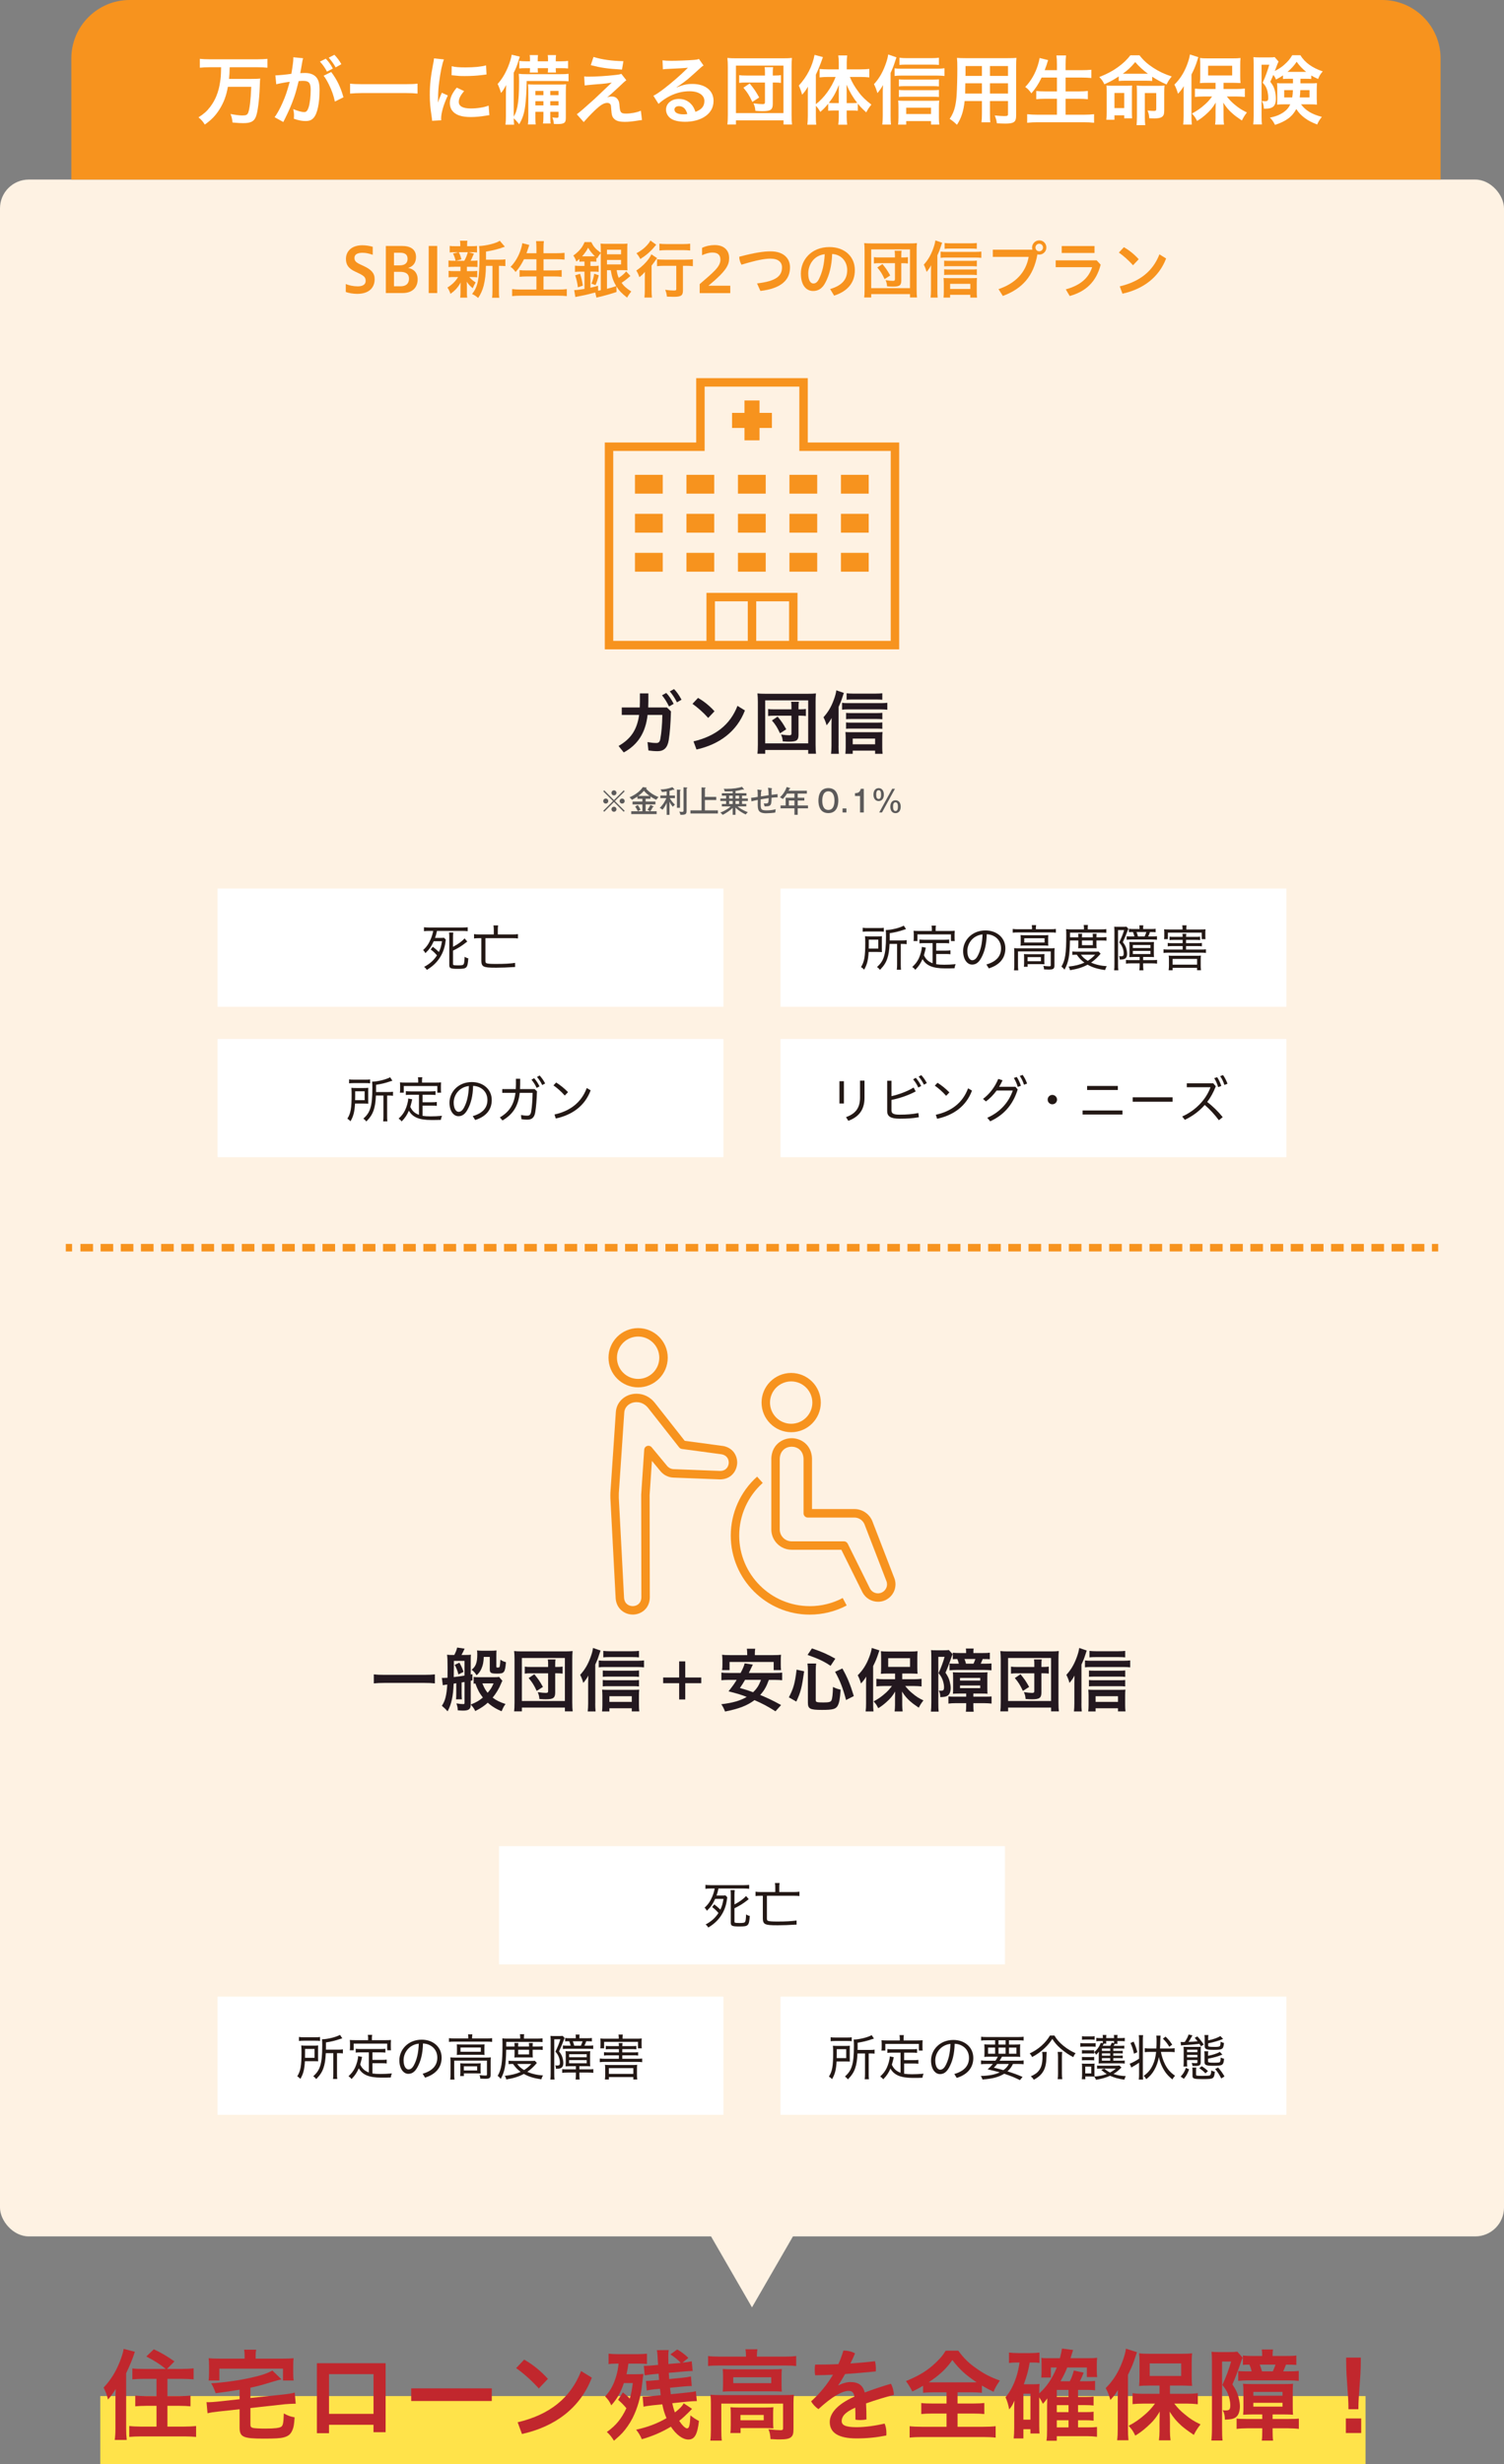 <?xml version="1.0" encoding="UTF-8"?>
<svg id="_レイヤー_2" data-name="レイヤー 2" xmlns="http://www.w3.org/2000/svg" viewBox="0 0 600.21 982.95">
  <rect x="0" y="0" width="600.21" height="982.95" fill="#808080" stroke="none"/>
  <defs>
    <style>
      .cls-1 {
        fill: #ffe34a;
      }

      .cls-2 {
        fill: #5c5a5a;
      }

      .cls-3 {
        fill: #231815;
      }

      .cls-4 {
        fill: #fff;
      }

      .cls-5 {
        fill: #fef2e3;
      }

      .cls-6 {
        fill: #23181f;
      }

      .cls-7, .cls-8 {
        fill: none;
        stroke: #f7931e;
        stroke-miterlimit: 10;
        stroke-width: 3px;
      }

      .cls-8 {
        stroke-dasharray: 5.03 3.02;
      }

      .cls-9 {
        fill: #c1272d;
      }

      .cls-10 {
        fill: #f7931e;
      }
    </style>
  </defs>
  <g id="_テキスト" data-name="テキスト">
    <rect class="cls-5" y="71.63" width="600.21" height="820.48" rx="11.48" ry="11.48"/>
    <polygon class="cls-5" points="300.1 920.42 332.8 863.8 267.41 863.8 300.1 920.42"/>
    <g>
      <path class="cls-10" d="M137.98,113.31c1.27.52,3.02.92,4.77.92,2.25,0,3.17-.92,3.17-2.15,0-1.3-.4-1.95-2.77-3.07l-1.27-.6c-2.95-1.35-3.82-2.9-3.82-5.12,0-3.1,2.32-5.45,6.52-5.45,1.22,0,2.8.2,4.17.6v3.2c-1.7-.57-2.72-.8-4.17-.8-2,0-3.12.72-3.12,2.02,0,1.07.38,1.7,2.3,2.62l1.35.62c3.02,1.42,4.4,2.8,4.4,5.25,0,3.6-2.45,5.87-6.95,5.87-1.77,0-3.37-.32-4.57-.75v-3.17Z"/>
      <path class="cls-10" d="M153.98,116.91v-18.8h6.42c3.6,0,5.62,1.47,5.62,4.42,0,2.15-1.03,3.72-3.15,4.35,2.22.4,3.8,1.9,3.8,4.55,0,3.35-2.2,5.47-6,5.47h-6.7ZM157.23,100.81v5.05h2.22c2.2,0,3.2-.97,3.2-2.57s-.85-2.47-2.97-2.47h-2.45ZM157.23,108.43v5.77h2.67c2.17,0,3.32-1.1,3.32-3.05s-1.35-2.72-3.57-2.72h-2.42Z"/>
      <path class="cls-10" d="M171.08,116.91v-18.8h3.4v18.8h-3.4Z"/>
      <path class="cls-10" d="M181.21,106.43c-1.02,0-1.57.02-2.22.1v-2.62c.6.1,1.12.12,2.25.12h.6c-.35-1.37-.6-2.02-1.07-2.9l2.15-.52h-1.15c-1.1,0-1.65.02-2.3.1v-2.62c.6.1,1.17.12,2.35.12h1.87v-.38c0-.82-.02-1.2-.12-1.8h2.95c-.1.57-.1.92-.1,1.8v.38h1.65c1.15,0,1.65-.03,2.3-.12v2.62c-.67-.07-1.27-.1-2.3-.1h-1.02l2.1.6q-.15.32-.4.82-.12.27-.4.92c-.17.4-.25.57-.55,1.07h.5c1.1,0,1.62-.03,2.25-.12v2.62c-.7-.07-1.2-.1-2.25-.1h-1.97v1.75h1.87c1.05,0,1.62-.02,2.25-.12v2.57c-.65-.07-1.23-.1-2.25-.1h-.9c.72.85,1.35,1.37,2.52,2.15-.53.9-.8,1.42-1.17,2.32-1.25-1.1-1.62-1.5-2.4-2.62q.02.3.05.92c0,.1.03.85.03.97v2.45c0,.85.02,1.42.12,2.02h-2.8c.08-.57.12-1.15.12-1.95v-2.42c0-.47.03-1.12.05-1.67-1,1.9-2.12,3.15-4.05,4.52-.33-1-.65-1.7-1.22-2.5,1.87-1.15,3.25-2.5,4.27-4.2h-1.57c-1.05,0-1.57.03-2.22.12v-2.6c.62.1,1.12.12,2.27.12h2.47v-1.75h-2.55ZM183.08,100.61c.55,1.05.72,1.55,1.05,2.85l-2.2.57h3.37c.67-1.25,1-2.05,1.4-3.42h-3.62ZM199.43,103.59c1.08,0,1.7-.05,2.25-.15v2.72c-.62-.07-1-.1-1.97-.1h-.6v9.85c0,1.45.02,2.12.15,2.87h-2.87c.1-.75.15-1.47.15-2.87v-9.85h-2.62c-.02,3.1-.33,5.65-.9,7.9-.5,1.9-1.28,3.6-2.2,4.9-.97-.8-1.37-1.07-2.42-1.6,2.32-2.85,2.95-6.05,2.95-15.3,0-2.07-.05-2.87-.15-3.82,2.77-.07,7-1.15,8.25-2.1l2.02,2.37c-.27.1-.37.12-.82.28-1.95.72-3.5,1.1-6.7,1.67v2.82l-.03.4h5.52Z"/>
      <path class="cls-10" d="M209.11,103.41c-1.02,2.07-1.97,3.55-3.35,5.1-.62-.9-1.2-1.5-2-2.05,1.83-1.87,3.32-4.42,4.15-7.15.33-1.05.45-1.57.52-2.3l2.8.7c-.05.2-.3.82-.47,1.45-.12.37-.33.97-.65,1.85h3.97v-1.87c0-1.27-.05-2.05-.15-2.95h3.12c-.1.82-.15,1.62-.15,2.95v1.87h5.1c1.25,0,2.3-.05,3.3-.15v2.7c-1.05-.1-2.07-.15-3.22-.15h-5.17v4.47h4.22c1.22,0,2.22-.05,3.02-.15v2.7c-.88-.1-1.85-.15-3-.15h-4.25v5.22h5.9c1.37,0,2.42-.05,3.4-.18v2.8c-1.15-.12-2.02-.17-3.35-.17h-14.97c-1.3,0-2.35.05-3.5.17v-2.8c1.05.12,2.12.18,3.42.18h6.27v-5.22h-3.75c-1.17,0-2.12.05-2.97.15v-2.67c.8.1,1.6.12,2.92.12h3.8v-4.47h-4.97Z"/>
      <path class="cls-10" d="M246.1,107.78c.25,1.52.4,2.1.83,3.07,1.4-.95,2.32-1.77,2.95-2.6l1.7,1.85q-.38.3-1.5,1.25c-.55.45-1.15.87-2.02,1.47.92,1.32,2,2.27,3.87,3.45-.6.72-1.08,1.4-1.67,2.45-2.12-1.65-3.2-2.77-4.27-4.47l.05,2.22c-2.12.75-5.12,1.57-7.22,2.05q-.42.1-.8.2l-.47-2.05c-1.67.47-3.82,1-5.45,1.3-.85.18-2.15.42-2.5.5l-.45-2.75c1.03-.02,1.97-.12,4.1-.47v-6.9h-1.4c-.95,0-1.72.05-2.4.12v-2.5c.65.07,1.4.12,2.4.12h1.4v-1.77h-.53c-.55,0-1,.03-1.5.07v-1.1c-.52.47-.67.6-1.22,1.05-.38-1.05-.6-1.52-1.2-2.42.92-.62,1.85-1.42,2.57-2.25.83-.92,1.38-1.8,1.92-3.1h2.7c.85,1.82,1.62,2.7,3.77,4.27v-1.07c0-1.02-.03-1.85-.1-2.6.65.07,1.27.1,2.35.1h6.12c1.12,0,1.75-.03,2.27-.1-.05.6-.07,1.2-.07,2.7v5.42q.02,2.05.07,2.55c-.5-.05-1-.07-1.8-.07h-2.5ZM230.63,114.63c-.25-1.92-.53-3.15-1.1-4.8l1.95-.62c.6,1.85.88,3.02,1.12,4.72l-1.97.7ZM232.71,102.24h3.85c.37,0,.57,0,.85-.02-1.22-1.2-1.9-2.02-2.7-3.4-.78,1.45-1.38,2.3-2.4,3.42h.4ZM235.63,114.78c1.17-.27,1.62-.38,3.02-.77l.05,1.95c.47-.07.62-.1,1.05-.2v-14.8c-.75.92-1.03,1.3-1.42,2.12l-.33-.3v1.62c-.47-.05-.92-.07-1.52-.07h-.85v1.77h1.27c.92,0,1.5-.02,2.02-.12v2.47c-.62-.07-1.1-.1-2.02-.1h-1.27v6.42ZM236.03,113.16c.53-1.3.83-2.35,1.12-3.97l1.8.62c-.43,1.72-.7,2.55-1.28,3.92l-1.65-.57ZM242.23,101.44h5.62v-1.82h-5.62v1.82ZM242.23,105.48h5.62v-1.8h-5.62v1.8ZM242.23,107.78v7.42c1.38-.32,2.02-.52,3.67-1.07-1.17-2.02-1.7-3.52-2.17-6.35h-1.5Z"/>
      <path class="cls-10" d="M257.33,111.31c0-1.02,0-1.17.05-2.85-.65.77-1.37,1.47-2.22,2.1-.38-1.1-.67-1.75-1.23-2.65,2.58-1.65,5.1-4.35,6.02-6.45l2.3,1.52c-.22.27-.45.55-.8,1.07-.55.8-.8,1.12-1.42,1.9v9.67c0,1.3.05,2.27.15,3.07h-3c.1-.75.15-1.85.15-3.12v-4.27ZM261.88,97.61q-.27.3-.72.85c-1.57,1.9-3.32,3.4-5.62,4.87-.5-.95-.9-1.55-1.55-2.3,1.92-1.05,3.17-2.02,4.37-3.37.55-.62.87-1.07,1.2-1.7l2.32,1.65ZM265.21,106.03c-1.12,0-2.22.05-3,.15v-2.75c.75.1,1.82.15,3.02.15h8.3c1.38,0,2.32-.05,2.97-.15v2.75c-.8-.1-1.83-.15-2.9-.15h-1.05v9.75c0,2.12-.7,2.62-3.67,2.62-.85,0-1.58-.02-2.72-.07-.12-1.07-.28-1.72-.7-2.72,1.3.18,2.57.28,3.32.28.97,0,1.1-.07,1.1-.6v-9.25h-4.67ZM263.16,97.21c.67.1,1.6.15,2.85.15h6.65c1.22,0,2.02-.05,2.77-.15v2.72c-.88-.1-1.77-.15-2.75-.15h-6.67c-1.02,0-2.05.05-2.85.15v-2.72Z"/>
      <path class="cls-10" d="M279.23,116.91v-3.57c5.45-4.72,8.27-6.92,8.27-9.72,0-2.05-1.15-2.87-3.22-2.87-1.35,0-2.67.43-4.1,1.05v-2.92c1.47-.75,3.4-1.12,5-1.12,3.82,0,5.8,2.12,5.8,5.17,0,2.67-.92,5-8.27,11.05h8.72v2.95h-12.2Z"/>
      <path class="cls-10" d="M302.11,113.06c7.65-.9,9.97-2.97,9.97-6.42,0-2.02-1.47-3.47-4.6-3.47-2.3,0-5.57.6-11.57,2.42-.52-.85-.9-2.07-.9-3.17,6.47-1.7,9.8-2.15,12.5-2.15,5.32,0,7.77,2.9,7.77,6.37,0,5.12-3.62,8.47-11.82,9.42l-1.35-3Z"/>
      <path class="cls-10" d="M331.28,115.31c4.77-1.42,6.82-3.82,6.82-7.6,0-3.02-1.97-6.12-6-6.4-.17,4.8-1.17,8.45-2.62,11.25-1.27,2.57-2.97,3.52-4.97,3.52-2.75,0-4.9-2.25-4.9-6.97,0-5.47,4.2-10.55,11.37-10.55,6.3,0,10.17,3.97,10.17,9.17s-3.05,8.52-8.27,10.2l-1.6-2.62ZM329.13,101.41c-4.47.5-6.57,4.3-6.57,7.67,0,3.12,1.1,4,2.02,4,.8,0,1.47-.32,2.2-1.67,1.3-2.6,2.15-5.8,2.35-10Z"/>
      <path class="cls-10" d="M344.88,118.68c.1-.77.15-1.6.15-3.2v-15.55c0-1.15-.05-2.05-.15-2.95.88.1,1.62.12,2.88.12h15.3c1.25,0,2-.02,2.87-.12-.1.97-.12,1.67-.12,2.95v15.57c0,1.5.05,2.47.15,3.17h-2.8v-1.35h-15.47v1.35h-2.8ZM347.68,114.96h15.47v-15.47h-15.47v15.47ZM357.13,101.79c0-.87-.02-1.27-.12-1.77h2.8c-.1.48-.12.88-.12,1.77v.92h.67c.77,0,1.55-.05,1.97-.12v2.52c-.47-.07-1.25-.12-2.02-.12h-.62v6.87c0,1.97-.67,2.47-3.35,2.47-.67,0-.85,0-2.32-.1-.12-1.17-.22-1.55-.62-2.47,1.35.2,2.27.27,2.95.27.6,0,.8-.15.8-.65v-6.4h-6.12c-1.02,0-1.65.03-2.27.12v-2.52c.6.1,1.15.12,2.27.12h6.12v-.92ZM353.01,111.33c-1-2.15-1.62-3.12-2.9-4.62l2.05-1.37c1.42,1.72,1.95,2.5,3.1,4.55l-2.25,1.45Z"/>
      <path class="cls-10" d="M374.08,115.86c0,1.07.03,1.87.12,2.85h-2.82c.1-.95.15-1.65.15-2.87v-7.3c0-.85,0-.92.05-2.72-.53,1-.8,1.4-1.8,2.65-.33-1.17-.6-1.87-1.12-2.9,1.62-1.77,2.77-3.7,3.72-6.3.52-1.42.75-2.3.9-3.37l2.7.92c-.07.23-.25.72-.5,1.47-.48,1.5-.78,2.22-1.4,3.57v14ZM375.36,100.36c.6.1,1.17.12,2.02.12h11.95c.98,0,1.65-.05,2.3-.12v2.5c-.67-.07-1.38-.12-2.32-.12h-11.92c-.78,0-1.42.03-2.02.12v-2.5ZM379.18,118.71h-2.65c.08-.62.12-1.37.12-2.25v-3.45c0-.77-.05-1.52-.1-2.12.53.05,1.17.07,2,.07h9.25c.97,0,1.55-.03,2.1-.07-.08.62-.1,1.2-.1,2.1v3.42c0,.95.02,1.55.12,2.3h-2.7v-1.12h-8.05v1.12ZM389.83,106.28c-.55-.07-1.12-.1-1.92-.1h-9.4c-.82,0-1.17.03-1.72.07v-2.27c.5.05.88.07,1.72.07h9.37c.83,0,1.35-.02,1.95-.1v2.32ZM389.83,109.73c-.62-.07-1.1-.1-1.9-.1h-9.42c-.85,0-1.25.02-1.72.07v-2.3c.5.07.9.1,1.72.1h9.42c.8,0,1.33-.02,1.9-.1v2.32ZM389.83,99.26c-.67-.07-1.37-.1-2.4-.1h-8.25c-1,0-1.6.02-2.2.1v-2.32c.7.08,1.4.12,2.42.12h7.82c1.15,0,1.92-.05,2.6-.12v2.32ZM387.23,115.28v-2.05h-8.05v2.05h8.05Z"/>
      <path class="cls-10" d="M412,99.59c-.08-.27-.12-.55-.12-.85,0-1.57,1.28-2.85,2.88-2.85s2.82,1.27,2.82,2.85-1.3,2.82-2.82,2.82c-.28,0-.53-.03-.75-.1-1.55,8.72-6.02,13.7-13.8,16.6l-1.72-2.72c6.7-2.27,10.97-6.67,12.02-12.87h-14.3v-2.87h15.8ZM413.23,98.74c0,.85.65,1.5,1.5,1.5s1.5-.65,1.5-1.5-.65-1.5-1.5-1.5-1.5.65-1.5,1.5Z"/>
      <path class="cls-10" d="M439.25,105.58c-1.78,6.92-5.97,10.72-12.35,12.5l-1.57-2.65c5.8-1.6,9.12-4.5,10.52-8.85h-14.55v-2.72h16.35l1.6,1.72ZM436.8,98.14v2.77h-13.1v-2.77h13.1Z"/>
      <path class="cls-10" d="M448.51,98.61c2.07,1.17,4.15,2.82,5.92,4.8l-2.27,2.4c-1.75-1.97-3.87-3.82-5.65-5.07l2-2.12ZM446.88,114.23c7.95-1.87,13.22-6.05,15.82-12.77l2.67,1.65c-2.9,7.6-9.22,12.22-17.42,14.05l-1.08-2.92Z"/>
    </g>
    <g>
      <line class="cls-7" x1="573.95" y1="497.71" x2="571.45" y2="497.71"/>
      <line class="cls-8" x1="568.43" y1="497.71" x2="30.27" y2="497.71"/>
      <line class="cls-7" x1="28.76" y1="497.71" x2="26.26" y2="497.71"/>
    </g>
    <g>
      <g>
        <path class="cls-10" d="M322.36,176.52v-25.67h-44.52v25.67h-36.48v82.51h117.48v-82.51h-36.48ZM314.9,255.65h-13.11v-15.78h13.11v15.78ZM298.42,255.65h-13.11v-15.78h13.11v15.78ZM355.47,255.65h-37.2v-19.15h-36.34v19.15h-37.2v-75.76h36.48v-25.67h37.78v25.67h36.48v75.76Z"/>
        <rect class="cls-10" x="253.4" y="220.53" width="11.08" height="7.51"/>
        <rect class="cls-10" x="273.95" y="220.53" width="11.08" height="7.51"/>
        <rect class="cls-10" x="294.5" y="220.53" width="11.08" height="7.51"/>
        <rect class="cls-10" x="315.05" y="220.53" width="11.08" height="7.51"/>
        <rect class="cls-10" x="335.6" y="220.53" width="11.08" height="7.51"/>
        <rect class="cls-10" x="253.4" y="204.97" width="11.08" height="7.51"/>
        <rect class="cls-10" x="273.95" y="204.97" width="11.08" height="7.51"/>
        <rect class="cls-10" x="294.5" y="204.97" width="11.08" height="7.51"/>
        <rect class="cls-10" x="315.05" y="204.97" width="11.08" height="7.51"/>
        <rect class="cls-10" x="335.6" y="204.97" width="11.08" height="7.51"/>
        <rect class="cls-10" x="253.4" y="189.41" width="11.08" height="7.51"/>
        <rect class="cls-10" x="273.95" y="189.41" width="11.08" height="7.51"/>
        <rect class="cls-10" x="294.5" y="189.41" width="11.08" height="7.51"/>
        <rect class="cls-10" x="315.05" y="189.41" width="11.08" height="7.51"/>
        <rect class="cls-10" x="335.6" y="189.41" width="11.08" height="7.51"/>
        <polygon class="cls-10" points="303.11 159.75 297.1 159.75 297.1 164.7 292.15 164.7 292.15 170.71 297.1 170.71 297.1 175.65 303.11 175.65 303.11 170.71 308.05 170.71 308.05 164.7 303.11 164.7 303.11 159.75"/>
      </g>
      <g>
        <path class="cls-2" d="M241.13,323.82l-.38-.38,3.9-3.89-3.9-3.89.38-.38,3.89,3.9,3.89-3.9.38.38-3.9,3.89,3.9,3.89-.38.38-3.89-3.9-3.89,3.9ZM242.75,319.55c0,.54-.44,1-1,1s-1.01-.44-1.01-1,.46-1,1.01-1,1,.46,1,1ZM246.02,316.28c0,.53-.43,1-1,1s-1-.46-1-1,.46-1.01,1-1.01,1,.46,1,1.01ZM246.02,322.81c0,.54-.43,1.01-1,1.01s-1-.46-1-1.01.46-1,1-1,1,.46,1,1ZM249.29,319.55c0,.54-.44,1-1.01,1s-1-.44-1-1,.46-1,1-1,1.01.46,1.01,1Z"/>
        <path class="cls-2" d="M257.66,319.74h3.91v1.14h-3.91v2.72h1.75c-.23-.16-.55-.37-1.01-.56.46-.64.94-1.4,1.13-1.93l1.15.5c.12.05.18.08.18.16,0,.12-.13.16-.35.16-.29.64-.83,1.45-.98,1.68h2.52v1.13h-10.13v-1.13h2.64c-.2-.49-.59-1.19-1.09-1.85l1.04-.62c.36.44.86,1.32,1.12,1.87-.38.19-.61.3-1.06.6h1.79v-2.72h-3.93v-1.14h3.93v-1.1h-1.97v-.9c-.85.6-1.68,1.04-2.2,1.31-.14-.19-.5-.66-.98-1,2.96-1.25,4.67-3.02,5.33-4.08l1.36.18c.16.02.2.08.2.13,0,.16-.26.19-.35.2,1.35,1.57,3.12,2.72,5.06,3.47-.13.13-.7.66-.89,1.09-1.08-.46-2.15-1.18-2.33-1.31v.9h-1.93v1.1ZM259.25,317.51c-1.28-.9-1.96-1.72-2.27-2.08-.5.59-.9,1.03-2.29,2.08h4.56Z"/>
        <path class="cls-2" d="M267.19,325.04h-1.12v-4.8c-.4.92-.86,1.75-1.67,2.77-.5-.42-.65-.53-1.12-.7,1.5-1.48,2.27-3.01,2.65-3.92h-2.4v-1.04h2.53v-1.64c-.59.1-1.28.19-1.87.23-.22-.44-.32-.66-.59-1.02,1.54-.04,3.05-.25,4.74-.92l.73.79s.08.16.08.2c0,.07-.04.12-.14.12-.08,0-.14-.04-.31-.1-.61.24-1.24.4-1.52.48v1.86h2.17v1.04h-2.05c.62,1.15,1.3,1.88,2.06,2.58-.36.3-.59.54-.84.86-.54-.6-.91-1.15-1.34-2.03v5.23ZM271.37,315.07c.17.01.29.01.29.16,0,.12-.05.13-.29.2v6.81h-1.22v-7.26l1.22.08ZM274.06,314.15c.13.01.25.08.25.16,0,.1-.12.16-.31.23v8.92c0,1.31-.38,1.63-2.48,1.56-.08-.56-.28-.97-.44-1.26.56.1.98.1,1.12.1.48,0,.59-.11.59-.55v-9.26l1.28.11Z"/>
        <path class="cls-2" d="M285.84,317.88v1.26h-4.53v4.13h5.19v1.23h-10.96v-1.23h4.43v-9.18l1.43.1c.12.01.23.07.23.14,0,.11-.07.13-.31.2v3.35h4.53Z"/>
        <path class="cls-2" d="M293.54,325.03h-1.14v-2.76c-1.16,1.12-2.84,2.24-4.01,2.78-.4-.52-.65-.74-.92-.92,2.1-.79,3.39-1.75,4.14-2.45h-3.54v-.96h1.7v-1.21h-2.3v-.97h2.3v-1.13h-1.69v-.98h4.32v-.78c-1.16.07-2.54.07-3.17.07-.13-.61-.31-.9-.41-1.07.26.01.6.02,1.14.02,2.61,0,4.7-.3,6.15-.82l.71.89c.05.06.08.13.08.19,0,.07-.05.11-.12.11-.11,0-.25-.07-.34-.11-1.01.29-2.19.52-2.91.6v.89h4.35v.98h-1.75v1.13h2.33v.97h-2.33v1.21h1.7v.96h-3.5c.6.53,1.98,1.52,4.12,2.31-.24.19-.5.43-.86.92-.61-.29-2.48-1.18-4.07-2.76v2.87ZM292.4,317.41h-1.4v1.13h1.4v-1.13ZM292.4,319.51h-1.4v1.21h1.4v-1.21ZM294.95,317.41h-1.42v1.13h1.42v-1.13ZM294.95,319.51h-1.42v1.21h1.42v-1.21Z"/>
        <path class="cls-2" d="M307.86,314.45c.25.04.26.1.26.14,0,.13-.14.18-.23.2,0,.2.01,1.52.02,2.28.18-.02,2.33-.29,2.39-.3l.02,1.31c-.95-.04-2.24.12-2.42.14-.01,3.12-.22,3.47-2.78,3.45-.07-.38-.12-.52-.32-1.2.35.05.7.05.82.05,1.05,0,1.07-.29,1.14-2.16-.5.08-2.73.43-3.19.5,0,.24-.02,1.26-.02,1.5,0,2.42.05,2.91,2.39,2.91,1.22,0,2.45-.14,3.63-.46-.1.49-.12.67-.18,1.32-1.12.19-2.57.29-3.69.29-3.24,0-3.31-1.58-3.31-3.74,0-.11.01-1.44.02-1.6-1.12.2-1.91.42-2.52.58l-.13-1.42c.72-.02,1.38-.13,2.63-.35,0-.72,0-2.28-.13-2.93l1.42.18c.13.01.31.05.31.18,0,.14-.13.19-.24.23-.04.58-.1,1.49-.12,2.15.34-.06,2.51-.38,3.11-.48-.02-.83-.06-2.16-.25-2.99l1.39.19Z"/>
        <path class="cls-2" d="M318.35,318.22h2.64v1.12h-2.64v1.98h4.1v1.13h-4.1v2.58h-1.31v-2.58h-5.54v-1.13h2.03v-3.09h3.51v-1.66h-2.97c-.19.31-.85,1.33-1.68,2.16-.66-.49-.97-.6-1.15-.66,1.48-1.35,2.28-2.89,2.72-4.13l1.24.4c.06.02.18.06.18.18,0,.14-.18.16-.34.17-.14.35-.23.53-.34.74h7.3v1.14h-3.66v1.66ZM317.04,319.33h-2.21v1.98h2.21v-1.98Z"/>
        <path class="cls-2" d="M333.69,315.92c.78,1.25.86,2.7.86,3.45,0,.67-.07,2.22-.86,3.45-.84,1.31-2.23,1.54-3.11,1.54-1.66,0-2.63-.76-3.12-1.54-.77-1.22-.85-2.67-.85-3.45,0-.88.12-2.29.85-3.45.67-1.07,1.83-1.54,3.12-1.54s2.46.5,3.11,1.54ZM328.15,319.38c0,1.01.14,3.72,2.43,3.72s2.43-2.71,2.43-3.72c0-1.19-.23-3.72-2.43-3.72s-2.43,2.59-2.43,3.72Z"/>
        <path class="cls-2" d="M337.78,324.1h-1.54v-1.61h1.54v1.61Z"/>
        <path class="cls-2" d="M344.72,324.1h-1.5v-6.57h-2.01v-1.12c1.13-.06,1.96-.25,2.31-1.76h1.2v9.45Z"/>
        <path class="cls-2" d="M352.72,316.97c0,1.73-.9,2.57-2.06,2.57-1.32,0-2.08-1.03-2.08-2.53,0-1.94,1.06-2.61,2.08-2.61,1.2,0,2.06.89,2.06,2.58ZM349.67,316.97c0,.88.17,1.75.98,1.75s.97-.91.97-1.75c0-.92-.18-1.76-.97-1.76-.56,0-.98.43-.98,1.76ZM357.16,314.65l-5.18,9.45h-1.1l5.18-9.45h1.1ZM359.45,321.79c0,1.74-.91,2.58-2.08,2.58-1.32,0-2.06-1.04-2.06-2.54,0-1.94,1.04-2.6,2.06-2.6,1.2,0,2.08.88,2.08,2.57ZM356.4,321.79c0,.88.16,1.75.97,1.75s.98-.9.98-1.75c0-.92-.18-1.75-.98-1.75s-.97.82-.97,1.75Z"/>
      </g>
      <g>
        <path class="cls-6" d="M248.13,285.18v-2.97h7.18c.03-.75.06-1.52.06-2.33v-3.27h3.38v3.13c-.03.83-.03,1.64-.06,2.47h7.46l1.61,1.55c-.14,5.07-.42,8.59-.89,11.51-.5,3.08-1.97,4.38-4.44,4.38-1.16,0-2.55-.11-3.66-.28l-.36-3.35c1.41.25,2.38.36,3.49.36.92,0,1.41-.36,1.64-1.72.44-2.52.72-5.38.78-9.48h-5.88c-.8,7.18-3.96,11.95-9.51,14.97l-2.08-2.58c4.8-2.77,7.35-6.29,8.21-12.39h-6.93ZM265.88,276.42c1.05,1.05,2.16,2.72,2.97,4.35l-1.86,1.05c-.83-1.75-1.83-3.3-2.8-4.46l1.69-.94ZM268.98,274.89c1.03.97,2.08,2.5,3,4.24l-1.83,1.03c-.78-1.64-1.94-3.33-2.86-4.35l1.69-.92Z"/>
        <path class="cls-6" d="M278.57,278.41c2.3,1.3,4.6,3.13,6.57,5.32l-2.52,2.66c-1.94-2.19-4.3-4.24-6.27-5.63l2.22-2.36ZM276.76,295.74c8.82-2.08,14.67-6.71,17.55-14.17l2.97,1.83c-3.22,8.43-10.23,13.56-19.33,15.58l-1.19-3.24Z"/>
        <path class="cls-6" d="M302.27,300.67c.11-.86.17-1.77.17-3.55v-17.24c0-1.28-.06-2.27-.17-3.27.97.11,1.8.14,3.19.14h16.97c1.39,0,2.22-.03,3.19-.14-.11,1.08-.14,1.86-.14,3.27v17.27c0,1.66.06,2.75.17,3.52h-3.11v-1.5h-17.16v1.5h-3.11ZM305.37,296.54h17.16v-17.16h-17.16v17.16ZM315.85,281.93c0-.97-.03-1.41-.14-1.97h3.1c-.11.53-.14.97-.14,1.97v1.03h.75c.86,0,1.72-.06,2.19-.14v2.8c-.53-.08-1.39-.14-2.25-.14h-.69v7.62c0,2.19-.75,2.75-3.71,2.75-.75,0-.94,0-2.58-.11-.14-1.3-.25-1.72-.69-2.74,1.5.22,2.52.31,3.27.31.67,0,.89-.17.89-.72v-7.1h-6.79c-1.14,0-1.83.03-2.52.14v-2.8c.67.11,1.28.14,2.52.14h6.79v-1.03ZM311.28,292.52c-1.11-2.38-1.8-3.47-3.22-5.13l2.27-1.52c1.58,1.91,2.16,2.77,3.44,5.05l-2.5,1.61Z"/>
        <path class="cls-6" d="M334.64,297.54c0,1.19.03,2.08.14,3.16h-3.13c.11-1.05.17-1.83.17-3.19v-8.1c0-.94,0-1.03.06-3.02-.58,1.11-.89,1.55-2,2.94-.36-1.3-.67-2.08-1.25-3.22,1.8-1.97,3.08-4.1,4.13-6.99.58-1.58.83-2.55,1-3.74l3,1.03c-.08.25-.28.8-.55,1.64-.53,1.66-.86,2.47-1.55,3.96v15.53ZM336.06,280.35c.67.11,1.3.14,2.25.14h13.25c1.08,0,1.83-.06,2.55-.14v2.77c-.75-.08-1.52-.14-2.58-.14h-13.23c-.86,0-1.58.03-2.25.14v-2.77ZM340.3,300.7h-2.94c.08-.69.14-1.52.14-2.5v-3.83c0-.86-.06-1.69-.11-2.36.58.06,1.3.08,2.22.08h10.26c1.08,0,1.72-.03,2.33-.08-.08.69-.11,1.33-.11,2.33v3.8c0,1.05.03,1.72.14,2.55h-3v-1.25h-8.93v1.25ZM352.11,286.92c-.61-.08-1.25-.11-2.13-.11h-10.42c-.92,0-1.3.03-1.91.08v-2.52c.55.06.97.08,1.91.08h10.4c.92,0,1.5-.03,2.16-.11v2.58ZM352.11,290.75c-.69-.08-1.22-.11-2.11-.11h-10.45c-.94,0-1.39.03-1.91.08v-2.55c.55.08,1,.11,1.91.11h10.45c.89,0,1.47-.03,2.11-.11v2.58ZM352.11,279.13c-.75-.08-1.53-.11-2.66-.11h-9.15c-1.11,0-1.77.03-2.44.11v-2.58c.78.08,1.55.14,2.69.14h8.68c1.28,0,2.13-.06,2.88-.14v2.58ZM349.23,296.9v-2.27h-8.93v2.27h8.93Z"/>
      </g>
      <rect class="cls-4" x="86.82" y="354.46" width="201.9" height="47.14"/>
      <rect class="cls-4" x="311.48" y="354.46" width="201.9" height="47.14"/>
      <rect class="cls-4" x="86.82" y="414.46" width="201.9" height="47.14"/>
      <rect class="cls-4" x="311.48" y="414.46" width="201.9" height="47.14"/>
      <g>
        <path class="cls-3" d="M172.73,377.68c.94.7,1.66,1.32,2.42,2.08.66-1.38.94-2.38,1.24-4.3h-3.3c-.92,2.04-1.78,3.26-3.32,4.76-.32-.6-.5-.84-.92-1.24,1.34-1.18,2.26-2.5,3.04-4.36.46-1.08.7-1.86,1-3.28h-1.72c-.66,0-1.32.04-1.98.12v-1.58c.68.08,1.32.12,2.16.12h13.14c.78,0,1.54-.04,2.16-.12v1.58c-.62-.08-1.38-.12-2.16-.12h-10.1c-.26,1.22-.44,1.88-.78,2.8h2.08c.74,0,1.12-.02,1.5-.06l.72.74q-.02.2-.08.5c0,.08-.02.2-.04.34-.32,2.36-.96,4.22-2.08,6.06-1.28,2.1-3,3.76-5.38,5.18-.38-.6-.62-.88-1.08-1.2,2.34-1.26,3.84-2.62,5.14-4.6-.92-1.06-1.52-1.62-2.52-2.36l.86-1.06ZM180.78,384.5c0,.26.04.36.16.42.2.12.8.18,1.82.18,1.58,0,2.04-.1,2.26-.48.24-.38.32-1.06.4-2.94.52.32.98.52,1.48.6-.32,3.96-.56,4.2-4.12,4.2-3,0-3.48-.22-3.48-1.54v-11.18c0-.8-.02-1.24-.1-1.78h1.7c-.08.58-.12,1.18-.12,1.92v3.8c2.04-1.06,3.78-2.34,4.6-3.38l1.1,1.26q-.28.22-.72.56c-1.6,1.26-3,2.12-4.98,3.08v5.28Z"/>
        <path class="cls-3" d="M197.06,370.88c0-.62-.04-1.14-.14-1.72h1.88c-.1.46-.14.98-.14,1.72v1.88h5.76c.96,0,1.64-.04,2.28-.14v1.74c-.56-.08-1.24-.12-2.26-.12h-10.72v9.02c0,.6.12.84.44.98.52.2,1.5.28,3.7.28,3.44,0,5.66-.12,7.7-.42l.02,1.64q-4.48.28-7.54.28c-3.04,0-4.08-.1-4.92-.48-.7-.32-1.02-1-1.02-2.22v-9.08h-.68c-.96,0-1.7.04-2.24.12v-1.74c.64.1,1.26.14,2.24.14h5.64v-1.88Z"/>
      </g>
      <g>
        <path class="cls-3" d="M351.92,378.32c0,.7,0,1,.04,1.48-.3-.02-.44-.04-.54-.04h-.42l-.84-.02h-3.5c-.18,3.24-.62,5.02-1.8,7.06-.44-.48-.76-.74-1.26-1.02,1.34-2.14,1.7-4.18,1.7-9.7,0-1.3-.04-1.94-.1-2.62.64.06,1.14.08,2.04.08h2.86c.86,0,1.3-.02,1.86-.08-.04.4-.04.92-.04,1.56v3.3ZM344.3,370.08c.56.1,1.04.12,1.94.12h4.54c.98,0,1.44-.02,1.92-.1v1.58c-.46-.08-.96-.1-1.88-.1h-4.64c-.8,0-1.34.04-1.88.1v-1.6ZM350.5,378.4v-3.56h-3.78v1.9c0,.92-.02,1.1-.02,1.66h3.8ZM355,376.54c-.12,2.66-.4,4.38-.94,5.94-.6,1.68-1.36,2.82-2.88,4.4-.38-.5-.68-.78-1.18-1.12,1.46-1.36,2.2-2.44,2.72-4.02.6-1.78.86-4.24.86-8.3,0-1.2-.04-1.82-.1-2.44,2.1,0,5.7-.88,7.18-1.76l.92,1.38c-.32.1-.44.14-.84.26-2.08.7-3.46,1.04-5.68,1.38v2.3c0,.28,0,.36-.02.58h4.92c.82,0,1.3-.02,1.86-.12v1.62c-.56-.08-1.04-.1-1.78-.1h-.56v8.26c0,1,.02,1.46.1,2.04h-1.7c.08-.58.12-1.1.12-2.06v-8.24h-3Z"/>
        <path class="cls-3" d="M372.18,376.22h-3.3c-.84,0-1.4.04-1.94.1v-1.54c.52.06,1.1.1,1.94.1h7.94c.84,0,1.42-.04,1.96-.1v1.54c-.52-.06-1.1-.1-1.96-.1h-3.2v3h3.76c.86,0,1.42-.04,1.92-.12v1.56c-.56-.08-1.08-.1-1.92-.1h-3.76v4.08c.94.14,1.88.2,3.18.2,1.48,0,2.84-.06,4.58-.22-.26.6-.36.94-.46,1.62-1.48.06-1.96.06-3.84.06-4.8,0-7.48-1.12-8.92-3.72-.78,1.76-1.48,2.82-2.88,4.28-.4-.5-.56-.66-1.22-1.12,1.32-1.24,1.92-2.04,2.6-3.4.64-1.34,1.22-3.42,1.22-4.48v-.14l1.6.32q-.08.3-.24,1.06c-.06.26-.32,1.24-.52,1.98.82,1.66,1.74,2.5,3.46,3.16v-8.02ZM371.88,370.48c0-.46-.04-.76-.12-1.24h1.76c-.1.42-.12.76-.12,1.22v.9h5.58c.78,0,1.36-.02,2.02-.08-.04.44-.06.84-.06,1.36v1.32c0,.58.02,1.02.08,1.44h-1.52v-2.66h-13.38v2.66h-1.56c.08-.5.1-.8.1-1.44v-1.32c0-.48-.04-1-.08-1.36.66.06,1.26.08,2.02.08h5.28v-.88Z"/>
        <path class="cls-3" d="M393.64,384.74c3.94-1.12,5.86-3.32,5.86-6.42,0-3.34-2.48-5.5-5.72-5.64-.08,4.02-.88,7.1-2.24,9.52-1.06,1.92-2.24,2.58-3.62,2.58-1.88,0-3.56-1.98-3.56-5.42,0-4.16,3.42-8.2,8.92-8.2,4.46,0,7.94,2.86,7.94,7.16,0,4.04-2.44,6.66-6.6,7.98l-.98-1.56ZM392.1,372.74c-4.08.48-6.06,3.8-6.06,6.6,0,2.6,1.06,3.7,1.94,3.7.74,0,1.46-.4,2.14-1.64,1.18-2.16,1.86-4.88,1.98-8.66Z"/>
        <path class="cls-3" d="M411.86,370.34c0-.48-.02-.88-.1-1.3h1.74c-.08.42-.12.8-.12,1.3v.34h6.02c.82,0,1.4-.04,1.98-.12v1.5c-.64-.08-1.16-.1-1.98-.1h-13.28c-.8,0-1.34.02-1.96.1v-1.5c.62.08,1.16.12,2.02.12h5.68v-.34ZM404.78,379.98c0-.64-.02-1.22-.08-1.76.58.06,1.14.08,1.96.08h12.32c.94,0,1.4-.02,1.9-.08-.06.62-.08,1.02-.08,1.72v5.14c0,.74-.12,1.12-.46,1.36-.34.24-.74.32-1.82.32-.16,0-.78-.02-1.86-.06-.04-.62-.1-.92-.3-1.42.78.12,1.62.18,2.26.18s.7-.06.7-.44v-5.5h-13.06v5.52c0,.9.02,1.34.12,2.04h-1.72c.08-.48.12-1.24.12-2.02v-5.08ZM407.34,374.48c0-.64-.02-1.04-.06-1.48.52.06.98.08,1.86.08h7.52c.78,0,1.14-.02,1.7-.08-.04.52-.06.82-.06,1.48v1.26c0,.86,0,1.06.06,1.52-.54-.06-.98-.08-1.82-.08h-7.48c-.74,0-1.18.02-1.78.08.04-.44.06-.78.06-1.52v-1.26ZM416.76,383.3c0,.68.02.96.06,1.36-.46-.04-1.1-.06-1.76-.06h-4.96v1.06h-1.5c.08-.4.1-.9.1-1.62v-2.08c0-.6-.02-.98-.06-1.38.46.04.88.06,1.6.06h4.88c.74,0,1.12-.02,1.7-.06-.04.38-.06.68-.06,1.3v1.42ZM408.76,375.98h8.1v-1.7h-8.1v1.7ZM410.08,383.44h5.32v-1.64h-5.32v1.64Z"/>
        <path class="cls-3" d="M427,375.16c-.12,6.32-.58,8.7-2.18,11.64-.42-.56-.72-.84-1.22-1.2,1.52-2.68,1.92-5.2,1.92-12.5,0-1.32-.02-1.88-.08-2.46.66.08,1.3.1,2.08.1h5.06v-.54c0-.46-.04-.82-.1-1.22h1.7c-.08.36-.1.7-.1,1.24v.52h5.22c1.06,0,1.66-.04,2.2-.12v1.5c-.64-.06-1.14-.08-2.04-.08h-12.44v1.86h3.32v-.24c0-.48-.02-.86-.08-1.18h1.6c-.06.44-.08.76-.08,1.14v.28h4.34v-.24c0-.44-.02-.82-.08-1.18h1.6c-.06.34-.08.7-.08,1.2v.22h2.22c.84,0,1.28-.02,1.78-.1v1.46c-.42-.08-.92-.1-1.78-.1h-2.22v1.92c0,.46.02.84.06,1.2-.32-.04-.52-.04-1.26-.04h-4.68c-.78,0-1.16,0-1.4.04.04-.36.06-.8.06-1.2v-1.92h-3.34ZM439.24,380.44c-.2.2-.34.36-.72.8-.9,1.02-1.96,1.96-3.1,2.74,1.84.82,3.92,1.3,6.26,1.44-.3.48-.48.94-.66,1.54-3.02-.42-4.98-1.02-6.98-2.14-2.06,1.1-4.02,1.7-7,2.2-.12-.54-.26-.84-.6-1.44,2.68-.3,4.52-.76,6.32-1.58-1.28-.94-2.04-1.74-3.04-3.16-.88,0-1.32.02-1.78.08v-1.38c.48.08,1,.1,2.02.1h7.02c.68,0,1.02-.02,1.44-.06l.82.86ZM431.38,380.84c.68.96,1.44,1.64,2.72,2.44,1.18-.74,1.86-1.3,2.94-2.44h-5.66ZM431.78,377.04h4.34v-1.88h-4.34v1.88Z"/>
        <path class="cls-3" d="M444.74,371.52c0-.7-.02-1.28-.08-1.86.28.04.68.06,1.38.06h2.02c.76,0,1.16-.02,1.48-.06l.78.84q-.14.26-.6,1.48c-.46,1.26-1.08,2.7-1.64,3.86.66.84.92,1.28,1.22,2.04.3.82.5,1.8.5,2.6,0,1.18-.4,1.84-1.26,2.12-.48.14-.78.18-1.68.18-.02-.62-.08-.94-.3-1.38.32.06.54.08.76.08.9,0,1.12-.22,1.12-1.18,0-.78-.18-1.62-.52-2.4-.3-.72-.58-1.16-1.28-1.96.86-1.7,1.42-3.12,1.98-4.92h-2.44v13.6c0,1.28.02,1.8.12,2.44h-1.68c.1-.66.12-1.24.12-2.46v-13.08ZM452.52,381.74c-.6,0-1.26.02-1.84.06.06-.76.08-1,.08-1.62v-2.68c0-.78-.02-1.36-.08-1.76.38.04,1.02.06,1.86.06h6.18c.86,0,1.38-.02,1.82-.06-.06.44-.08.86-.08,1.68v2.68c0,.9.02,1.24.08,1.7-.56-.04-1.1-.06-1.84-.06h-2.5v1.26h3.54c1.06,0,1.6-.02,2.02-.1v1.5c-.46-.08-1.32-.12-2.1-.12h-3.46v.82c0,.86.04,1.46.12,1.96h-1.64c.08-.48.12-1.12.12-1.96v-.82h-3.36c-.82,0-1.54.04-2.1.12v-1.48c.42.06,1,.08,1.94.08h3.52v-1.26h-2.28ZM459.2,370.6c.86,0,1.42-.02,1.98-.1v1.38c-.52-.06-1.06-.08-1.96-.08h-.28c-.24.72-.44,1.16-.74,1.76h1.62c.78,0,1.36-.02,1.9-.1v1.42c-.58-.06-1.24-.1-1.96-.1h-8.24c-.66,0-1.32.04-1.9.1v-1.4c.48.06,1.02.08,1.58.08h1.52c-.16-.62-.34-1.16-.58-1.76-.8,0-1.24.02-1.62.06v-1.36c.66.08,1.18.1,1.98.1h2.26v-.26c0-.46-.02-.78-.08-1.22h1.6c-.06.42-.08.7-.08,1.22v.26h3ZM452.1,378.18h7.02v-1.22h-7.02v1.22ZM452.1,380.58h7.02v-1.26h-7.02v1.26ZM456.78,373.56c.26-.54.48-1.12.7-1.76h-3.92c.26.64.46,1.2.58,1.76h2.64Z"/>
        <path class="cls-3" d="M477.28,373.72c.86,0,1.24-.02,1.64-.08v1.38c-.46-.08-.92-.1-1.64-.1h-3.96v1.32h4.68c.86,0,1.2-.02,1.64-.1v1.36c-.48-.08-.92-.1-1.64-.1h-4.68v1.38h6.04c.84,0,1.38-.04,1.9-.1v1.46c-.54-.08-1.04-.12-1.9-.12h-13.14c-.82,0-1.36.04-1.88.12v-1.46c.5.06,1.04.1,1.88.1h5.74v-1.38h-4.26c-.74,0-1.18.02-1.68.1v-1.36c.48.08.82.1,1.68.1h4.26v-1.32h-3.56c-.7,0-1.2.02-1.66.1v-1.38c.44.06.8.08,1.66.08h3.56c0-.52-.04-.86-.1-1.22h1.58c-.08.38-.1.62-.12,1.22h3.96ZM471.92,370.34c0-.44-.04-.76-.12-1.22h1.74c-.1.44-.12.74-.12,1.22v.44h5.66c.84,0,1.44-.02,2.02-.08-.06.38-.08.72-.08,1.36v1.14c0,.6.02.96.08,1.42h-1.52v-2.58h-13.5v2.58h-1.52c.06-.46.08-.82.08-1.42v-1.14c0-.58-.02-.94-.08-1.36.58.06,1.18.08,2.02.08h5.34v-.44ZM467.96,387.04h-1.58c.08-.66.12-1.2.12-1.76v-2.52c0-.58-.02-1.06-.1-1.58.46.06.78.08,1.42.08h10.02c.66,0,1.04-.02,1.44-.08-.08.48-.1.9-.1,1.58v2.54c0,.64.04,1.18.12,1.74h-1.58v-.96h-9.76v.96ZM467.96,384.8h9.76v-2.28h-9.76v2.28Z"/>
      </g>
      <g>
        <path class="cls-3" d="M335,431.31h1.78v8.9h-1.78v-8.9ZM345,431.07v6.86c0,4.8-2.3,7.66-6.46,9.16l-.92-1.46c3.92-1.4,5.6-3.76,5.6-7.88v-6.68h1.78Z"/>
        <path class="cls-3" d="M355.76,442.87c0,1.24.66,1.78,3.24,1.78,2.78,0,5.08-.18,7.5-.66l.2,1.68c-2.5.44-4.66.58-7.66.58-3.72,0-4.98-.98-4.98-3v-12.14h1.7v6.16c3.04-.7,6.32-1.9,8.84-3.44l.84,1.54c-2.96,1.58-6.46,2.76-9.68,3.4v4.1ZM365.46,429.95c.82.88,1.62,2.14,2.16,3.26l-1.16.62c-.52-1.2-1.26-2.32-2.06-3.28l1.06-.6ZM367.65,428.87c.82.86,1.66,2.08,2.22,3.18l-1.16.64c-.58-1.22-1.32-2.32-2.1-3.22l1.04-.6Z"/>
        <path class="cls-3" d="M374.14,431.93c1.76,1.12,3.22,2.3,4.74,3.84l-1.3,1.36c-1.56-1.74-2.94-2.92-4.52-4.06l1.08-1.14ZM373.46,444.69c6.1-1.34,10.7-4.68,12.88-10.56l1.56.92c-2.32,6.24-7.38,9.82-13.92,11.24l-.52-1.6Z"/>
        <path class="cls-3" d="M405.24,433.53l.9,1.06c-1.94,6.38-5.88,10.4-10.98,12.7l-1.16-1.4c5.1-2.26,8.54-6.1,10.18-10.88h-6.44c-1.26,1.72-2.72,3.22-4.28,4.36l-1.16-1c2.56-1.94,4.74-4.7,6.08-7.98l1.72.54c-.4.9-.86,1.76-1.38,2.6h6.52ZM405.76,429.61c.64.92,1.3,2.34,1.66,3.5l-1.26.48c-.36-1.3-.92-2.52-1.56-3.6l1.16-.38ZM408.09,428.77c.74.96,1.38,2.3,1.8,3.46l-1.24.48c-.38-1.26-.96-2.46-1.68-3.5l1.12-.44Z"/>
        <path class="cls-3" d="M421.84,438.65c0,1.04-.86,1.86-1.88,1.86s-1.86-.82-1.86-1.86.82-1.88,1.86-1.88,1.88.86,1.88,1.88Z"/>
        <path class="cls-3" d="M447.95,442.97v1.62h-15.92v-1.62h15.92ZM433.84,433.19h12.26v1.62h-12.26v-1.62Z"/>
        <path class="cls-3" d="M467.95,437.73v1.76h-15.92v-1.76h15.92Z"/>
        <path class="cls-3" d="M486.42,446.87c-1.64-2.22-3.66-4.42-5.64-6.1-2.22,2.54-4.9,4.48-7.94,5.94l-1.06-1.34c5.44-2.4,9.58-6.88,11.3-11.66h-9.46v-1.58h10.56l1.02,1.2c-.92,2.38-2.06,4.46-3.44,6.26,2.14,1.6,4.4,3.8,6.2,6.04l-1.54,1.24ZM485.74,429.69c.64.92,1.28,2.34,1.66,3.5l-1.26.48c-.36-1.3-.92-2.52-1.56-3.6l1.16-.38ZM488.07,428.85c.72.96,1.38,2.3,1.8,3.46l-1.26.48c-.36-1.26-.94-2.46-1.68-3.5l1.14-.44Z"/>
      </g>
      <g>
        <path class="cls-3" d="M146.94,438.8c0,.7,0,1,.04,1.48-.3-.02-.44-.04-.54-.04h-.42l-.84-.02h-3.5c-.18,3.24-.62,5.02-1.8,7.06-.44-.48-.76-.74-1.26-1.02,1.34-2.14,1.7-4.18,1.7-9.7,0-1.3-.04-1.94-.1-2.62.64.06,1.14.08,2.04.08h2.86c.86,0,1.3-.02,1.86-.08-.04.4-.04.92-.04,1.56v3.3ZM139.31,430.56c.56.1,1.04.12,1.94.12h4.54c.98,0,1.44-.02,1.92-.1v1.58c-.46-.08-.96-.1-1.88-.1h-4.64c-.8,0-1.34.04-1.88.1v-1.6ZM145.52,438.88v-3.56h-3.78v1.9c0,.92-.02,1.1-.02,1.66h3.8ZM150.02,437.02c-.12,2.66-.4,4.38-.94,5.94-.6,1.68-1.36,2.82-2.88,4.4-.38-.5-.68-.78-1.18-1.12,1.46-1.36,2.2-2.44,2.72-4.02.6-1.78.86-4.24.86-8.3,0-1.2-.04-1.82-.1-2.44,2.1,0,5.7-.88,7.18-1.76l.92,1.38c-.32.1-.44.14-.84.26-2.08.7-3.46,1.04-5.68,1.38v2.3c0,.28,0,.36-.02.58h4.92c.82,0,1.3-.02,1.86-.12v1.62c-.56-.08-1.04-.1-1.78-.1h-.56v8.26c0,1,.02,1.46.1,2.04h-1.7c.08-.58.12-1.1.12-2.06v-8.24h-3Z"/>
        <path class="cls-3" d="M167.2,436.7h-3.3c-.84,0-1.4.04-1.94.1v-1.54c.52.06,1.1.1,1.94.1h7.94c.84,0,1.42-.04,1.96-.1v1.54c-.52-.06-1.1-.1-1.96-.1h-3.2v3h3.76c.86,0,1.42-.04,1.92-.12v1.56c-.56-.08-1.08-.1-1.92-.1h-3.76v4.08c.94.14,1.88.2,3.18.2,1.48,0,2.84-.06,4.58-.22-.26.6-.36.94-.46,1.62-1.48.06-1.96.06-3.84.06-4.8,0-7.48-1.12-8.92-3.72-.78,1.76-1.48,2.82-2.88,4.28-.4-.5-.56-.66-1.22-1.12,1.32-1.24,1.92-2.04,2.6-3.4.64-1.34,1.22-3.42,1.22-4.48v-.14l1.6.32q-.08.3-.24,1.06c-.06.26-.32,1.24-.52,1.98.82,1.66,1.74,2.5,3.46,3.16v-8.02ZM166.9,430.96c0-.46-.04-.76-.12-1.24h1.76c-.1.42-.12.76-.12,1.22v.9h5.58c.78,0,1.36-.02,2.02-.08-.04.44-.06.84-.06,1.36v1.32c0,.58.02,1.02.08,1.44h-1.52v-2.66h-13.38v2.66h-1.56c.08-.5.1-.8.1-1.44v-1.32c0-.48-.04-1-.08-1.36.66.06,1.26.08,2.02.08h5.28v-.88Z"/>
        <path class="cls-3" d="M188.66,445.22c3.94-1.12,5.86-3.32,5.86-6.42,0-3.34-2.48-5.5-5.72-5.64-.08,4.02-.88,7.1-2.24,9.52-1.06,1.92-2.24,2.58-3.62,2.58-1.88,0-3.56-1.98-3.56-5.42,0-4.16,3.42-8.2,8.92-8.2,4.46,0,7.94,2.86,7.94,7.16,0,4.04-2.44,6.66-6.6,7.98l-.98-1.56ZM187.12,433.22c-4.08.48-6.06,3.8-6.06,6.6,0,2.6,1.06,3.7,1.94,3.7.74,0,1.46-.4,2.14-1.64,1.18-2.16,1.86-4.88,1.98-8.66Z"/>
        <path class="cls-3" d="M200.43,435.94v-1.5h5.4c.04-.6.06-1.22.06-1.88v-2.24h1.7v2.24c0,.66-.02,1.28-.06,1.88h5.82l.94.88c-.1,3.36-.34,6.22-.68,8.32-.36,2.22-1.4,3-3.2,3-.84,0-1.64-.08-2.32-.2l-.18-1.66c.86.16,1.62.26,2.48.26s1.38-.3,1.6-1.66c.34-2.02.52-4.78.56-7.44h-5.14c-.6,5.46-2.84,8.66-6.88,11.02l-1.04-1.22c3.7-2.18,5.64-5.02,6.22-9.8h-5.28ZM213.16,430.1c.82.88,1.62,2.14,2.16,3.26l-1.16.62c-.52-1.2-1.26-2.34-2.06-3.28l1.06-.6ZM215.34,429.02c.82.84,1.66,2.08,2.22,3.18l-1.18.64c-.56-1.24-1.3-2.32-2.08-3.22l1.04-.6Z"/>
        <path class="cls-3" d="M221.95,431.82c1.76,1.12,3.22,2.3,4.74,3.84l-1.3,1.36c-1.56-1.74-2.94-2.92-4.52-4.06l1.08-1.14ZM221.28,444.58c6.1-1.34,10.7-4.68,12.88-10.56l1.56.92c-2.32,6.24-7.38,9.82-13.92,11.24l-.52-1.6Z"/>
      </g>
    </g>
    <g>
      <g>
        <path class="cls-10" d="M254.66,553.43c6.52,0,11.82-5.3,11.82-11.82s-5.3-11.82-11.82-11.82-11.82,5.3-11.82,11.82,5.3,11.82,11.82,11.82ZM254.66,533.16c4.66,0,8.45,3.79,8.45,8.45s-3.79,8.45-8.45,8.45-8.45-3.79-8.45-8.45,3.79-8.45,8.45-8.45Z"/>
        <path class="cls-10" d="M315.74,571.32c6.52,0,11.82-5.3,11.82-11.82s-5.3-11.82-11.82-11.82-11.82,5.3-11.82,11.82,5.3,11.82,11.82,11.82ZM315.74,551.05c4.66,0,8.45,3.79,8.45,8.45s-3.79,8.45-8.45,8.45-8.45-3.79-8.45-8.45,3.79-8.45,8.45-8.45Z"/>
        <path class="cls-10" d="M294.17,584c.25-2.96-1.43-6.48-5.71-7.21-.02,0-.04,0-.06,0l-15.14-2.03-11.87-15.08c-1.87-2.39-4.49-3.71-7.39-3.71-4.41,0-7.95,3.14-8.23,7.3l-2.17,32.13c-.03.44-.03,1.86-.01,2.26,0,0,2.1,40.01,2.11,40.03.38,4.21,3.68,6.37,6.81,6.37.06,0,.13,0,.19,0,3.08-.09,6.47-2.23,6.63-6.74,0-.02,0-.04,0-.06,0-.4-.08-39.29-.08-40.86l.92-13.65,3.25,3.93c1.29,1.66,3.22,2.66,5.28,2.74,0,0,18.59.73,18.62.72,4.34,0,6.59-3.18,6.84-6.15ZM290.81,583.71c-.12,1.41-1.1,3.06-3.47,3.06l-18.5-.72c-1.09-.04-2.07-.56-2.76-1.46-.01-.02-.02-.03-.04-.05l-5.97-7.2c-.44-.53-1.16-.74-1.82-.53-.66.21-1.12.8-1.16,1.49l-1.21,17.92c0,.08,0,.13.07,41.01-.1,2.49-1.86,3.42-3.35,3.46-1.48.03-3.31-.79-3.55-3.27l-2.1-39.94c-.02-.3,0-1.58.01-1.86l2.17-32.14c.16-2.37,2.25-4.15,4.87-4.15,2.36,0,3.87,1.31,4.74,2.42l12.29,15.62c.27.34.67.57,1.1.63l15.79,2.12c2.32.41,3.01,2.19,2.89,3.59Z"/>
        <path class="cls-10" d="M356.82,629.3l-8.7-22.54s-.01-.03-.02-.05c-1.22-2.88-4.02-4.74-7.14-4.74h-16.91v-20.17s0-.05,0-.07c-.21-5.27-4.24-8.02-8.12-8.02h0c-3.88,0-7.91,2.76-8.12,8.02,0,.02,0,.04,0,.07v28.29c0,4.48,3.64,8.12,8.12,8.12h19.83l8.42,16.97c1.23,2.38,3.69,3.77,6.24,3.77.9,0,1.81-.17,2.68-.54,1.72-.73,3.05-2.08,3.75-3.8.7-1.72.69-3.61-.03-5.32ZM353.72,633.35c-.36.89-1.05,1.59-1.94,1.97-1.72.73-3.75,0-4.6-1.65l-8.87-17.88c-.28-.57-.87-.94-1.51-.94h-20.87c-2.62,0-4.75-2.13-4.75-4.75v-28.25c.14-3.28,2.49-4.75,4.75-4.75h0c2.26,0,4.6,1.47,4.75,4.75v21.82c0,.93.75,1.69,1.69,1.69h18.59c1.76,0,3.33,1.04,4.03,2.66l8.7,22.54s.01.03.02.05c.38.89.38,1.87.02,2.76Z"/>
        <path class="cls-10" d="M323.16,640.7c-15.53,0-28.16-12.63-28.16-28.16,0-8,3.42-15.65,9.39-20.99l-2.25-2.51c-6.68,5.98-10.51,14.55-10.51,23.51,0,17.39,14.15,31.53,31.53,31.53,5.13,0,10.22-1.26,14.73-3.64l-1.58-2.98c-4.02,2.13-8.57,3.25-13.15,3.25Z"/>
      </g>
      <g>
        <path class="cls-6" d="M173.55,671.52c-1.25-.14-2.5-.19-4.13-.19h-16.08c-1.52,0-2.94.06-4.16.19v-3.6c1.17.14,2.41.19,4.16.19h16.08c1.83,0,3.08-.06,4.13-.19v3.6Z"/>
        <path class="cls-6" d="M176.31,669.31q.44.03.53.03c.17,0,.75-.03,1.75-.08.03-1.52.03-2.74.03-3.69,0-3.24-.06-4.41-.22-5.49.67.08,1.25.11,2,.11h.89c.61-1.16,1-2.19,1.14-2.97l2.99.44c-.42.94-.92,1.91-1.25,2.52h1.61c.89,0,1.61-.03,2.16-.11-.06.58-.08,1.03-.08,1.72v6.18c.22-.06.33-.08.67-.14v2.47c-.33.08-.44.11-.67.17v9.32c0,1.22-.19,1.72-.83,2.16-.44.28-1.14.42-2.19.42-.58,0-1.03-.03-2.16-.11-.06-1.16-.08-1.33-.53-2.77,1.41.22,1.94.28,2.69.28.47,0,.55-.08.55-.55v-8.26c-.72.14-1.11.19-1.16.19v4.24c0,1.3.03,1.77.11,2.47h-2.36c.08-.72.11-1.16.11-2.47v-3.94l-1.05.17c-.19,5.05-.89,8.23-2.41,11.03q-.83-.97-2.3-2.22c1.3-1.83,1.91-4.16,2.16-8.46-.97.11-1.55.22-1.77.28l-.39-2.94ZM181.14,664.37q-.03,2.25-.06,4.63c1.36-.14,3.11-.39,4.3-.61v-5.85h-4.24v1.83ZM183.35,663.26c.78,1.41,1.11,2.13,1.64,3.66l-2.05,1.03c-.36-1.52-.8-2.61-1.5-3.83l1.91-.86ZM200.49,670.5c-.14.19-.36.64-.5,1.03-.8,2-2.05,4.08-3.38,5.66,1.33,1.05,2.91,1.83,5.13,2.55-.55.69-1.05,1.64-1.55,2.88-2.05-.8-4.08-2.05-5.52-3.41-1.36,1.25-2.8,2.22-5.02,3.35-.42-.94-.64-1.28-1.77-2.61,2.27-.92,3.3-1.52,4.82-2.8-1.33-1.69-2.11-3.13-2.99-5.6-.3.03-.39.03-.69.08v-2.69c.47.08.97.11,1.91.11h6.35c1,0,1.55-.03,1.88-.14l1.33,1.58ZM193.06,660.96c-.08,2.08-.33,3.3-.92,4.66-.47,1.08-1.03,1.86-1.94,2.66-.64-1.03-1.08-1.5-2-2.22,1.64-1.19,2.27-2.88,2.27-6.07,0-.72-.03-1.14-.11-1.61.78.08,1.5.11,2.22.11h3.24c1,0,1.61-.03,2.33-.11-.06.69-.08,1.3-.08,2.3v4.05c0,.42.08.47.55.47.58,0,.72-.08.8-.42.11-.42.19-1.22.28-2.72.86.55,1.3.75,2.22,1-.39,4.16-.67,4.55-3.52,4.55-2.52,0-2.94-.25-2.94-1.77v-4.88h-2.41ZM192.5,671.52c.8,1.91,1.17,2.58,2.11,3.74,1.14-1.3,1.61-2.02,2.36-3.74h-4.46Z"/>
        <path class="cls-6" d="M205.17,682.67c.11-.86.17-1.77.17-3.55v-17.24c0-1.28-.06-2.27-.17-3.27.97.11,1.8.14,3.19.14h16.97c1.39,0,2.22-.03,3.19-.14-.11,1.08-.14,1.86-.14,3.27v17.27c0,1.66.06,2.75.17,3.52h-3.11v-1.5h-17.16v1.5h-3.11ZM208.27,678.54h17.16v-17.16h-17.16v17.16ZM218.75,663.93c0-.97-.03-1.41-.14-1.97h3.1c-.11.53-.14.97-.14,1.97v1.03h.75c.86,0,1.72-.06,2.19-.14v2.8c-.53-.08-1.39-.14-2.25-.14h-.69v7.62c0,2.19-.75,2.75-3.72,2.75-.75,0-.94,0-2.58-.11-.14-1.3-.25-1.72-.69-2.74,1.5.22,2.52.31,3.27.31.67,0,.89-.17.89-.72v-7.1h-6.79c-1.14,0-1.83.03-2.52.14v-2.8c.67.11,1.28.14,2.52.14h6.79v-1.03ZM214.18,674.52c-1.11-2.38-1.8-3.47-3.22-5.13l2.27-1.52c1.58,1.91,2.16,2.77,3.44,5.05l-2.5,1.61Z"/>
        <path class="cls-6" d="M237.54,679.54c0,1.19.03,2.08.14,3.16h-3.13c.11-1.05.17-1.83.17-3.19v-8.1c0-.94,0-1.03.06-3.02-.58,1.11-.89,1.55-2,2.94-.36-1.3-.67-2.08-1.25-3.22,1.8-1.97,3.08-4.1,4.13-6.99.58-1.58.83-2.55,1-3.74l3,1.03c-.08.25-.28.8-.55,1.64-.53,1.66-.86,2.47-1.55,3.96v15.53ZM238.96,662.35c.67.11,1.3.14,2.25.14h13.25c1.08,0,1.83-.06,2.55-.14v2.77c-.75-.08-1.52-.14-2.58-.14h-13.23c-.86,0-1.58.03-2.25.14v-2.77ZM243.2,682.7h-2.94c.08-.69.14-1.52.14-2.5v-3.83c0-.86-.06-1.69-.11-2.36.58.06,1.3.08,2.22.08h10.26c1.08,0,1.72-.03,2.33-.08-.08.69-.11,1.33-.11,2.33v3.8c0,1.05.03,1.72.14,2.55h-3v-1.25h-8.93v1.25ZM255.01,668.92c-.61-.08-1.25-.11-2.13-.11h-10.42c-.92,0-1.3.03-1.91.08v-2.52c.55.06.97.08,1.91.08h10.4c.91,0,1.5-.03,2.16-.11v2.58ZM255.01,672.74c-.69-.08-1.22-.11-2.11-.11h-10.45c-.94,0-1.39.03-1.91.08v-2.55c.55.08,1,.11,1.91.11h10.45c.89,0,1.47-.03,2.11-.11v2.58ZM255.01,661.13c-.75-.08-1.53-.11-2.66-.11h-9.15c-1.11,0-1.77.03-2.44.11v-2.58c.78.08,1.55.14,2.69.14h8.68c1.28,0,2.13-.06,2.88-.14v2.58ZM252.13,678.9v-2.27h-8.93v2.27h8.93Z"/>
        <path class="cls-6" d="M271.03,662.74h2.44v6.43h6.38v2.27h-6.38v6.49h-2.44v-6.49h-6.38v-2.27h6.38v-6.43Z"/>
        <path class="cls-6" d="M306.84,670.11c-1,2.74-1.86,4.27-3.47,6.02,3.19,1.33,4.85,2.11,8.35,4.02l-2.25,2.5c-3.05-1.94-5.07-3.02-8.37-4.46-2.91,2.19-6.15,3.44-11.75,4.55-.42-1.08-.8-1.89-1.5-2.91,4.6-.55,7.49-1.39,10.15-2.91-2.5-.97-3-1.11-7.26-2.25,1.58-2,2.25-2.88,3.24-4.55h-3.11c-1.33,0-2.16.06-2.97.14v-3.05c.78.11,1.41.14,2.97.14h4.69c.92-1.75,1.36-2.8,1.61-3.83l3.27.5q-.28.55-.55,1.14t-1.05,2.19h10.31c1.58,0,2.25-.03,2.99-.14v3.05c-.83-.08-1.66-.14-2.99-.14h-2.3ZM298.19,659.77c0-.83-.05-1.44-.14-2.08h3.33c-.11.58-.14,1.22-.14,2.08v.47h7.35c1.33,0,2.19-.03,3.11-.14-.08.69-.11,1.33-.11,2.11v2c0,.78.03,1.39.11,2h-2.94v-3.24h-17.61v3.24h-2.99c.08-.61.14-1.19.14-2v-2c0-.67-.06-1.39-.14-2.11.92.11,1.77.14,3.11.14h6.93v-.47ZM297.33,670.11c-.75,1.33-1.08,1.83-2.05,3.24,2.69.78,3.33.97,5.27,1.69,1.52-1.47,2.36-2.77,3.13-4.94h-6.35Z"/>
        <path class="cls-6" d="M314.82,677.07c1.83-3.49,2.44-5.63,3.08-11.03l3.02.64c-.92,6.54-1.36,8.29-3.13,12.09l-2.97-1.69ZM325.55,678.32c0,.67.53.8,3.02.8,2.19,0,2.97-.19,3.24-.83.36-.75.55-2.52.61-5.35,1.19.58,1.91.83,3.05,1.08-.25,3.69-.53,5.21-1.14,6.35-.75,1.39-1.94,1.72-6.29,1.72-4.8,0-5.63-.42-5.63-2.91v-12.81c0-1.03-.03-1.69-.17-2.77h3.47c-.11.89-.17,1.69-.17,2.69v12.03ZM331.46,664.51c-2.69-1.8-4.71-2.77-9.18-4.35l1.75-2.61c4.05,1.39,6.1,2.3,9.32,4.1l-1.89,2.86ZM337.64,678.15c-1.25-4.71-2.38-7.68-4.38-11.26l2.91-1.33c2,3.58,3.05,6.1,4.57,11.01l-3.1,1.58Z"/>
        <path class="cls-6" d="M345.62,671.8c0-.92.03-1.52.06-2.99-.67,1.11-1.11,1.69-2.08,2.74-.5-1.64-.67-2.02-1.3-3.27,2.02-2,3.46-4.27,4.57-7.21.53-1.36.92-2.74,1.03-3.69l3.05.97q-.14.36-.42,1.22c-.58,1.83-1.08,3.05-2.08,5.05v14.92c0,1.19.03,2.08.14,3.16h-3.13c.14-1.11.17-1.89.17-3.19v-7.71ZM357.18,667.59h-2.91c-1.16,0-2.02.03-2.74.11.08-.8.11-1.5.11-2.63v-3.91c0-1.05-.03-1.69-.11-2.5.78.11,1.52.14,2.99.14h8.68c1.33,0,2.22-.03,2.99-.14-.08.86-.11,1.39-.11,2.66v3.77c0,1.16.03,1.83.11,2.58q-.3-.03-.78-.03c-.14,0-.33,0-.61-.03-.5-.03-.94-.03-1.3-.03h-3.44v2.27h4.74c1,0,2.08-.06,2.97-.17v3.05c-1-.11-2.02-.17-2.88-.17h-3.63c1.14,1.41,1.72,2,2.91,2.97,1.47,1.25,2.63,1.97,4.35,2.77-.8,1.03-1.22,1.66-1.86,2.91-1.91-1.3-2.5-1.75-3.44-2.55-1.36-1.25-2.13-2.13-3.24-3.88.06.89.08,2.19.08,2.91v2.52c0,.86.06,1.64.17,2.5h-3.22c.11-.86.17-1.64.17-2.52v-2.55c0-.22.03-1.19.06-2.88-1.08,1.83-1.88,2.77-3.49,4.21-1.22,1.08-2.02,1.69-3.27,2.44-.67-1.36-.83-1.58-1.83-2.72,1.77-.92,3.16-1.91,4.69-3.27,1.05-.94,1.52-1.47,2.61-2.86h-3.24c-1.08,0-2.08.06-2.97.14v-3.02c.86.11,1.75.17,2.97.17h4.49v-2.27ZM354.46,664.93h8.71v-3.47h-8.71v3.47Z"/>
        <path class="cls-6" d="M371.67,661.04c0-1.11-.03-2-.11-2.8.36.06.89.08,1.94.08h2.99c1.16,0,1.64-.03,2.19-.11l1.5,1.66c-.14.28-.25.53-.36.83-.94,2.8-1.8,5.02-2.5,6.54.97,1.47,1.36,2.25,1.69,3.55.25.97.39,1.77.39,2.5,0,1.52-.44,2.61-1.25,3.13-.64.39-1.3.53-2.91.58-.03-1.25-.17-1.83-.61-2.61.47.06.67.06.83.06,1.05,0,1.28-.25,1.28-1.55,0-.8-.28-2.13-.67-3.05-.33-.8-.67-1.36-1.52-2.44,1-2.13,1.86-4.44,2.41-6.49h-2.5v18.3c0,1.86.03,2.63.14,3.55h-3.1c.11-.92.17-1.83.17-3.6v-18.13ZM382.79,675.57c-.89,0-1.53.03-2.5.08.08-.97.08-1.22.08-2.25v-3.94c0-1.05-.03-1.77-.11-2.38.58.06,1.41.08,2.58.08h8.76c1.3,0,1.91-.03,2.5-.08-.06.55-.08,1.05-.08,2.27v4.05c0,1.27.03,1.69.08,2.25-.64-.06-1.3-.08-2.47-.08h-3.19v1.25h4.41c1.58,0,2.25-.03,2.86-.11v2.86c-.55-.08-2.02-.17-3.08-.17h-4.19v.67c0,1.25.03,2,.14,2.74h-3.13c.11-.72.14-1.44.14-2.69v-.72h-4.02c-1.14,0-2.27.06-3.08.17v-2.86c.61.08,1.39.11,2.69.11h4.41v-1.25h-2.8ZM392.11,659.41c1.39,0,2.13-.03,2.91-.14v2.61c-.86-.06-1.53-.08-2.86-.08-.28.72-.47,1.19-.78,1.86h1.61c1.22,0,1.94-.03,2.69-.11v2.75c-.89-.08-1.8-.14-2.83-.14h-11.2c-.97,0-1.91.06-2.72.14v-2.72c.58.06,1.19.08,1.83.08h1.89c-.17-.72-.33-1.22-.61-1.86-.94,0-1.36.03-1.8.08v-2.61c.89.11,1.61.14,2.91.14h2.41v-.22c0-.61-.03-1.05-.11-1.58h3.11c-.08.5-.11.92-.11,1.55v.25h3.66ZM383.12,670.39h8.07v-1.05h-8.07v1.05ZM383.12,673.41h8.07v-1.05h-8.07v1.05ZM388.5,663.65c.28-.58.53-1.19.75-1.86h-4.35c.28.69.42,1.16.61,1.86h2.99Z"/>
        <path class="cls-6" d="M399.2,682.67c.11-.86.17-1.77.17-3.55v-17.24c0-1.28-.06-2.27-.17-3.27.97.11,1.8.14,3.19.14h16.97c1.39,0,2.22-.03,3.19-.14-.11,1.08-.14,1.86-.14,3.27v17.27c0,1.66.06,2.75.17,3.52h-3.11v-1.5h-17.16v1.5h-3.11ZM402.3,678.54h17.16v-17.16h-17.16v17.16ZM412.78,663.93c0-.97-.03-1.41-.14-1.97h3.1c-.11.53-.14.97-.14,1.97v1.03h.75c.86,0,1.72-.06,2.19-.14v2.8c-.53-.08-1.39-.14-2.25-.14h-.69v7.62c0,2.19-.75,2.75-3.72,2.75-.75,0-.94,0-2.58-.11-.14-1.3-.25-1.72-.69-2.74,1.5.22,2.52.31,3.27.31.67,0,.89-.17.89-.72v-7.1h-6.79c-1.14,0-1.83.03-2.52.14v-2.8c.67.11,1.28.14,2.52.14h6.79v-1.03ZM408.21,674.52c-1.11-2.38-1.8-3.47-3.22-5.13l2.27-1.52c1.58,1.91,2.16,2.77,3.44,5.05l-2.5,1.61Z"/>
        <path class="cls-6" d="M431.57,679.54c0,1.19.03,2.08.14,3.16h-3.13c.11-1.05.17-1.83.17-3.19v-8.1c0-.94,0-1.03.06-3.02-.58,1.11-.89,1.55-2,2.94-.36-1.3-.67-2.08-1.25-3.22,1.8-1.97,3.08-4.1,4.13-6.99.58-1.58.83-2.55,1-3.74l3,1.03c-.08.25-.28.8-.55,1.64-.53,1.66-.86,2.47-1.55,3.96v15.53ZM432.99,662.35c.67.11,1.3.14,2.25.14h13.25c1.08,0,1.83-.06,2.55-.14v2.77c-.75-.08-1.52-.14-2.58-.14h-13.23c-.86,0-1.58.03-2.25.14v-2.77ZM437.23,682.7h-2.94c.08-.69.14-1.52.14-2.5v-3.83c0-.86-.06-1.69-.11-2.36.58.06,1.3.08,2.22.08h10.26c1.08,0,1.72-.03,2.33-.08-.08.69-.11,1.33-.11,2.33v3.8c0,1.05.03,1.72.14,2.55h-3v-1.25h-8.93v1.25ZM449.04,668.92c-.61-.08-1.25-.11-2.13-.11h-10.42c-.92,0-1.3.03-1.91.08v-2.52c.55.06.97.08,1.91.08h10.4c.91,0,1.5-.03,2.16-.11v2.58ZM449.04,672.74c-.69-.08-1.22-.11-2.11-.11h-10.45c-.94,0-1.39.03-1.91.08v-2.55c.55.08,1,.11,1.91.11h10.45c.89,0,1.47-.03,2.11-.11v2.58ZM449.04,661.13c-.75-.08-1.53-.11-2.66-.11h-9.15c-1.11,0-1.77.03-2.44.11v-2.58c.78.08,1.55.14,2.69.14h8.68c1.28,0,2.13-.06,2.88-.14v2.58ZM446.16,678.9v-2.27h-8.93v2.27h8.93Z"/>
      </g>
      <rect class="cls-4" x="199.15" y="736.46" width="201.9" height="47.14"/>
      <rect class="cls-4" x="86.82" y="796.46" width="201.9" height="47.14"/>
      <rect class="cls-4" x="311.48" y="796.46" width="201.9" height="47.14"/>
      <g>
        <path class="cls-3" d="M285.06,759.68c.94.7,1.66,1.32,2.42,2.08.66-1.38.94-2.38,1.24-4.3h-3.3c-.92,2.04-1.78,3.26-3.32,4.76-.32-.6-.5-.84-.92-1.24,1.34-1.18,2.26-2.5,3.04-4.36.46-1.08.7-1.86,1-3.28h-1.72c-.66,0-1.32.04-1.98.12v-1.58c.68.08,1.32.12,2.16.12h13.14c.78,0,1.54-.04,2.16-.12v1.58c-.62-.08-1.38-.12-2.16-.12h-10.1c-.26,1.22-.44,1.88-.78,2.8h2.08c.74,0,1.12-.02,1.5-.06l.72.74q-.02.2-.08.5c0,.08-.02.2-.04.34-.32,2.36-.96,4.22-2.08,6.06-1.28,2.1-3,3.76-5.38,5.18-.38-.6-.62-.88-1.08-1.2,2.34-1.26,3.84-2.62,5.14-4.6-.92-1.06-1.52-1.62-2.52-2.36l.86-1.06ZM293.11,766.5c0,.26.04.36.16.42.2.12.8.18,1.82.18,1.58,0,2.04-.1,2.26-.48.24-.38.32-1.06.4-2.94.52.32.98.52,1.48.6-.32,3.96-.56,4.2-4.12,4.2-3,0-3.48-.22-3.48-1.54v-11.18c0-.8-.02-1.24-.1-1.78h1.7c-.08.58-.12,1.18-.12,1.92v3.8c2.04-1.06,3.78-2.34,4.6-3.38l1.1,1.26q-.28.22-.72.56c-1.6,1.26-3,2.12-4.98,3.08v5.28Z"/>
        <path class="cls-3" d="M309.39,752.87c0-.62-.04-1.14-.14-1.72h1.88c-.1.46-.14.98-.14,1.72v1.88h5.76c.96,0,1.64-.04,2.28-.14v1.74c-.56-.08-1.24-.12-2.26-.12h-10.72v9.02c0,.6.12.84.44.98.52.2,1.5.28,3.7.28,3.44,0,5.66-.12,7.7-.42l.02,1.64q-4.48.28-7.54.28c-3.04,0-4.08-.1-4.92-.48-.7-.32-1.02-1-1.02-2.22v-9.08h-.68c-.96,0-1.7.04-2.24.12v-1.74c.64.1,1.26.14,2.24.14h5.64v-1.88Z"/>
      </g>
      <g>
        <path class="cls-3" d="M339.12,820.91c0,.7,0,1,.04,1.48-.3-.02-.44-.04-.54-.04h-.42l-.84-.02h-3.5c-.18,3.24-.62,5.02-1.8,7.06-.44-.48-.76-.74-1.26-1.02,1.34-2.14,1.7-4.18,1.7-9.7,0-1.3-.04-1.94-.1-2.62.64.06,1.14.08,2.04.08h2.86c.86,0,1.3-.02,1.86-.08-.04.4-.04.92-.04,1.56v3.3ZM331.5,812.66c.56.1,1.04.12,1.94.12h4.54c.98,0,1.44-.02,1.92-.1v1.58c-.46-.08-.96-.1-1.88-.1h-4.64c-.8,0-1.34.04-1.88.1v-1.6ZM337.7,820.99v-3.56h-3.78v1.9c0,.92-.02,1.1-.02,1.66h3.8ZM342.2,819.13c-.12,2.66-.4,4.38-.94,5.94-.6,1.68-1.36,2.82-2.88,4.4-.38-.5-.68-.78-1.18-1.12,1.46-1.36,2.2-2.44,2.72-4.02.6-1.78.86-4.24.86-8.3,0-1.2-.04-1.82-.1-2.44,2.1,0,5.7-.88,7.18-1.76l.92,1.38c-.32.1-.44.14-.84.26-2.08.7-3.46,1.04-5.68,1.38v2.3c0,.28,0,.36-.02.58h4.92c.82,0,1.3-.02,1.86-.12v1.62c-.56-.08-1.04-.1-1.78-.1h-.56v8.26c0,1,.02,1.46.1,2.04h-1.7c.08-.58.12-1.1.12-2.06v-8.24h-3Z"/>
        <path class="cls-3" d="M359.38,818.81h-3.3c-.84,0-1.4.04-1.94.1v-1.54c.52.06,1.1.1,1.94.1h7.94c.84,0,1.42-.04,1.96-.1v1.54c-.52-.06-1.1-.1-1.96-.1h-3.2v3h3.76c.86,0,1.42-.04,1.92-.12v1.56c-.56-.08-1.08-.1-1.92-.1h-3.76v4.08c.94.14,1.88.2,3.18.2,1.48,0,2.84-.06,4.58-.22-.26.6-.36.94-.46,1.62-1.48.06-1.96.06-3.84.06-4.8,0-7.48-1.12-8.92-3.72-.78,1.76-1.48,2.82-2.88,4.28-.4-.5-.56-.66-1.22-1.12,1.32-1.24,1.92-2.04,2.6-3.4.64-1.34,1.22-3.42,1.22-4.48v-.14l1.6.32q-.08.3-.24,1.06c-.06.26-.32,1.24-.52,1.98.82,1.66,1.74,2.5,3.46,3.16v-8.02ZM359.08,813.06c0-.46-.04-.76-.12-1.24h1.76c-.1.42-.12.76-.12,1.22v.9h5.58c.78,0,1.36-.02,2.02-.08-.04.44-.06.84-.06,1.36v1.32c0,.58.02,1.02.08,1.44h-1.52v-2.66h-13.38v2.66h-1.56c.08-.5.1-.8.1-1.44v-1.32c0-.48-.04-1-.08-1.36.66.06,1.26.08,2.02.08h5.28v-.88Z"/>
        <path class="cls-3" d="M380.84,827.33c3.94-1.12,5.86-3.32,5.86-6.42,0-3.34-2.48-5.5-5.72-5.64-.08,4.02-.88,7.1-2.24,9.52-1.06,1.92-2.24,2.58-3.62,2.58-1.88,0-3.56-1.98-3.56-5.42,0-4.16,3.42-8.2,8.92-8.2,4.46,0,7.94,2.86,7.94,7.16,0,4.04-2.44,6.66-6.6,7.98l-.98-1.56ZM379.3,815.32c-4.08.48-6.06,3.8-6.06,6.6,0,2.6,1.06,3.7,1.94,3.7.74,0,1.46-.4,2.14-1.64,1.18-2.16,1.86-4.88,1.98-8.66Z"/>
        <path class="cls-3" d="M397.26,822.03c.44-.64.64-.96.96-1.6h-3.16c-1.08,0-1.74.02-2.26.08.06-.52.08-.94.08-1.76v-1.42c0-.82-.02-1.28-.08-1.84.58.08,1.22.1,2.14.1h2.18v-1.7h-3.36c-1.02,0-1.58.02-2.22.1v-1.52c.54.08,1.2.12,2.3.12h12.38c1.12,0,1.78-.04,2.28-.12v1.52c-.62-.08-1.2-.1-2.2-.1h-3.64v1.7h2.34c.96,0,1.58-.02,2.16-.1-.06.5-.08.98-.08,1.84v1.42c0,.9.02,1.28.08,1.76-.48-.06-1.12-.08-2.24-.08h-5.06c-.42.76-.58,1-.96,1.6h7.4c1.06,0,1.66-.04,2.2-.12v1.52c-.62-.06-1.26-.1-2.2-.1h-2.06c-.58,1.24-1.2,2.06-2.18,2.94,2.44.78,3.84,1.28,6.02,2.22l-1.04,1.28c-2.18-1.08-3.48-1.6-6.28-2.54-2.26,1.36-4.6,1.98-8.68,2.3-.14-.52-.3-.82-.66-1.42,3.28-.08,5.6-.52,7.54-1.44-1.56-.44-2.82-.76-4.82-1.2.9-.8,1.26-1.18,2.1-2.14h-2.52c-.96,0-1.6.04-2.22.1v-1.52c.52.08,1.18.12,2.22.12h3.54ZM394.32,816.79v2.46h2.8v-2.46h-2.8ZM397.94,823.33c-.44.56-.66.82-1.32,1.48,1.86.44,2.5.6,3.82.98,1-.7,1.68-1.48,2.16-2.46h-4.66ZM398.48,815.59h2.82v-1.7h-2.82v1.7ZM398.48,819.25h2.82v-2.46h-2.82v2.46ZM402.66,819.25h2.96v-2.46h-2.96v2.46Z"/>
        <path class="cls-3" d="M420.8,812c.94,1.58,1.9,2.66,3.54,4.04,1.52,1.24,3.18,2.26,4.9,3-.42.52-.64.9-.94,1.56-1.78-.92-3.48-2.08-5.12-3.5-1.4-1.24-2.22-2.18-3.22-3.76-1.08,1.6-1.72,2.36-3,3.6-1.52,1.44-3.14,2.62-5.06,3.62-.28-.58-.54-.96-.98-1.44,3.4-1.54,6.34-4.14,8.08-7.12h1.8ZM417.72,818.53c-.06.54-.08.96-.1,1.78-.04,2.68-.4,4.38-1.22,5.84-.8,1.42-1.94,2.46-3.84,3.48-.34-.58-.64-.92-1.2-1.36,1.68-.76,2.58-1.4,3.32-2.42.94-1.24,1.36-2.94,1.36-5.5,0-.7-.04-1.2-.14-1.82h1.82ZM423.91,818.53c-.08.66-.12,1.22-.12,2.06v6.66c0,.78.04,1.42.14,2.14h-1.84c.1-.74.14-1.36.14-2.14v-6.66c0-.74-.04-1.42-.14-2.06h1.82Z"/>
        <path class="cls-3" d="M431.12,814.98c.46.08.82.1,1.58.1h2.96c.82,0,1.16-.02,1.58-.08v1.48c-.42-.06-.7-.08-1.44-.08h-3.1c-.7,0-1.08.02-1.58.08v-1.5ZM447.55,824.73c-1.58,1.52-1.92,1.8-3.2,2.58,1.44.5,2.84.76,4.92.86-.24.46-.42.86-.56,1.42-2.52-.36-3.94-.76-5.72-1.56-1.52.72-3.1,1.16-5.6,1.62-.18-.46-.36-.82-.68-1.28-.46-.04-.74-.04-1.06-.04h-2.52v1.08h-1.4c.06-.58.1-1.24.1-1.9v-2.78c0-.64-.02-1.06-.08-1.56.34.04.64.06,1.26.06h2.62c.7,0,.96-.02,1.2-.06-.06.36-.06.6-.06,1.5v2.4c0,.62,0,.82.04,1.28,1.96-.18,3.42-.48,4.88-1.02-.94-.58-1.4-.92-2.22-1.68l1.26-.46c.66.62,1.34,1.1,2.28,1.56.92-.52,1.52-.92,2.28-1.6h-5.9c-.6,0-1.1.02-1.58.08v-1.28c.4.06.9.08,1.58.08h5.84c.7,0,1.04-.02,1.48-.08l.84.78ZM431.78,817.81c.38.04.66.06,1.3.06h2.28c.64,0,.9-.02,1.28-.06v1.4c-.34-.06-.66-.08-1.28-.08h-2.28c-.6,0-.9.02-1.3.06v-1.38ZM431.78,820.51c.42.04.66.06,1.3.06h2.3c.64,0,.88-.02,1.28-.06v1.38c-.46-.04-.66-.06-1.3-.06h-2.28c-.62,0-.9.02-1.3.06v-1.38ZM431.8,812.24c.42.08.78.1,1.46.1h2.12c.66,0,1.04-.02,1.46-.1v1.44c-.5-.06-.82-.08-1.46-.08h-2.12c-.62,0-1.04.02-1.46.08v-1.44ZM433.1,827.09h2.4v-2.7h-2.4v2.7ZM446.67,818.11c.8,0,1.06-.02,1.38-.06v1.1c-.38-.04-.68-.06-1.38-.06h-2.38v.94h2.36c.74,0,1.12-.02,1.4-.06v1.1c-.34-.04-.68-.06-1.4-.06h-2.36v1h3.14c.72,0,1.12-.02,1.42-.06v1.24c-.4-.08-.86-.1-1.54-.1h-7.42c-.6,0-1.02.02-1.46.06.04-.5.06-.8.06-1.48v-1.92c0-.34.04-.9.08-1.34-.36.44-.54.64-1.14,1.24-.18-.38-.36-.64-.74-1.04.62-.52.92-.84,1.34-1.4.6-.82.9-1.36,1.26-2.34l.8.16c.02-.12.02-.4.04-.84h-1c-.58,0-.98.02-1.62.1v-1.38c.48.06,1,.1,1.7.1h.92v-.2c0-.52-.02-.74-.1-1.06h1.5c-.06.28-.08.5-.08,1.06v.2h3.14v-.2c0-.56-.02-.74-.08-1.06h1.5c-.08.3-.1.52-.1,1.06v.2h1.2c.78,0,1.24-.02,1.76-.1v1.36c-.5-.04-1.1-.08-1.76-.08h-1.2v.14c0,.5.02.68.08.96h-1.1c-.18.34-.26.44-.48.8h2.74c.76,0,1.14-.02,1.52-.08v1.2c-.36-.04-.68-.06-1.48-.06h-2.9v.96h2.38ZM443.07,817.15h-3.32v.96h3.32v-.96ZM443.07,819.09h-3.32v.94h3.32v-.94ZM439.74,821.01v1h3.32v-1h-3.32ZM440.52,815.22c-.14.26-.38.7-.48.86h3.04c.28-.46.46-.82.6-1.28l.88.26c.02-.22.02-.36.02-.74v-.14h-3.14c0,.6.02.76.06,1.04h-.98Z"/>
        <path class="cls-3" d="M454.58,813.62c0-.74-.04-1.2-.12-1.78h1.74c-.1.58-.12,1.02-.12,1.78v14.16c0,.78.02,1.24.12,1.78h-1.74c.08-.56.12-1.12.12-1.92v-4.82c-.74.52-1.14.76-1.98,1.26-.12.08-.36.22-.78.46-.16.1-.2.12-.32.22l-.66-1.54c.88-.3,2.44-1.12,3.74-1.98v-7.62ZM452.4,814.43c.74,1.6,1.02,2.4,1.48,4.22l-1.34.58c-.36-1.76-.68-2.7-1.4-4.26l1.26-.54ZM463.28,818.51c.36,1.84.94,3.56,1.7,5.06,1,1.92,2.12,3.18,3.96,4.46-.5.52-.72.82-1.06,1.46-1.86-1.48-2.94-2.8-4-4.9-.68-1.34-1.04-2.42-1.4-4.02-.34,1.88-.94,3.62-1.82,5.14-.84,1.5-1.78,2.56-3.22,3.68-.36-.62-.64-.98-1.04-1.3,1.72-1.22,2.8-2.5,3.68-4.44.7-1.52,1.06-2.98,1.3-5.14h-2.54c-.8,0-1.44.04-2,.12v-1.6c.54.08,1.16.12,1.98.12h2.66c.06-1.02.08-1.78.08-3.36,0-.7-.04-1.28-.1-1.76h1.7c-.06.54-.06.76-.1,1.8-.02,1.42-.06,2.26-.14,3.32h3.9c.88,0,1.4-.04,1.96-.12v1.6c-.56-.08-1.14-.12-1.92-.12h-3.58ZM466.63,816.47c-.82-1.38-1.34-2.04-2.56-3.26l1.1-.78c1.24,1.24,1.58,1.66,2.64,3.18l-1.18.86Z"/>
        <path class="cls-3" d="M471.16,814.55c.28.02.52.04.88.04.16,0,.26,0,.76-.02.8-1.18,1.22-1.98,1.54-3l1.54.36c-.86,1.5-1.04,1.8-1.58,2.6,1.38-.04,2.1-.1,3.64-.24-.44-.58-.62-.78-1.16-1.38l1.06-.58c.9.98,1.66,1.92,2.56,3.26l-1.14.68c-.28-.48-.38-.64-.6-.98-2.26.28-3.18.36-6.22.54-.28.02-.62.04-1.12.12l-.16-1.4ZM471.18,828.37c1.1-1.24,1.52-1.92,2.08-3.48l1.28.58c-.64,1.76-1,2.4-2.08,3.78l-1.28-.88ZM473.72,822.53c0,.92.02,1.4.08,1.82h-1.52c.08-.52.1-1.04.1-2v-4.3c0-.82-.02-1.14-.06-1.58.48.04.92.06,1.7.06h3.5c.8,0,1.26-.02,1.74-.08-.06.44-.08.94-.08,1.92v4.24c0,1.18-.48,1.52-2.18,1.52-.22,0-.62,0-1.12-.02-.04-.42-.12-.78-.3-1.2.54.06,1.18.12,1.52.12.68,0,.76-.06.76-.46v-.82h-4.14v.78ZM477.86,818.63v-1h-4.14v1h4.14ZM477.86,820.69v-1h-4.14v1h4.14ZM477.42,824.77c-.08.44-.1.72-.1,1.28v1.52c0,.22.08.34.32.4.26.06,1.1.1,2.08.1,1.6,0,2.68-.06,2.96-.14.5-.18.66-.64.7-2.02.52.28.88.4,1.44.5-.12,1.48-.36,2.18-.86,2.54-.46.32-1.32.42-3.84.42-3.74,0-4.22-.16-4.22-1.38v-1.8c0-.58-.02-.96-.1-1.42h1.62ZM481.06,827.07c-.84-.9-1.46-1.42-2.46-2.06l.98-.78c1.02.62,1.6,1.08,2.5,1.94l-1.02.9ZM482.1,820.07c1.16-.22,1.72-.36,2.68-.68,1.02-.34,1.58-.6,2.02-.9l1.04,1.14c-.28.06-.32.08-.82.28-1.3.5-2.88.92-4.92,1.32v.98c0,.52.34.62,2.28.62,1.64,0,2.2-.06,2.42-.26.22-.18.3-.64.36-1.8.58.28.72.34,1.34.48-.26,2.62-.54,2.8-4.28,2.8-2.86,0-3.52-.28-3.52-1.44v-2.86c0-.68-.02-1.02-.1-1.48h1.6c-.08.4-.1.78-.1,1.42v.38ZM482.16,813.93c2.14-.44,3.88-1.08,4.84-1.74l1.12,1.14c-1.62.7-3.6,1.28-5.96,1.76v.82c0,.32.12.46.4.52.28.06,1.38.1,2.34.1,1.18,0,1.74-.1,1.92-.34.18-.24.26-.68.3-1.76.62.32.7.36,1.34.52-.14,1.46-.32,1.98-.82,2.32-.44.32-1.16.42-3.26.42-1.34,0-2.06-.04-2.56-.16-.74-.18-1.06-.56-1.06-1.28v-2.98c0-.66-.02-1.02-.1-1.48h1.6c-.08.44-.1.76-.1,1.42v.72ZM487.37,829.11c-.74-1.52-1.46-2.62-2.44-3.76l1.18-.6c1.16,1.32,1.82,2.26,2.56,3.56l-1.3.8Z"/>
      </g>
      <g>
        <path class="cls-3" d="M126.94,820.8c0,.7,0,1,.04,1.48-.3-.02-.44-.04-.54-.04h-.42l-.84-.02h-3.5c-.18,3.24-.62,5.02-1.8,7.06-.44-.48-.76-.74-1.26-1.02,1.34-2.14,1.7-4.18,1.7-9.7,0-1.3-.04-1.94-.1-2.62.64.06,1.14.08,2.04.08h2.86c.86,0,1.3-.02,1.86-.08-.04.4-.04.92-.04,1.56v3.3ZM119.31,812.55c.56.1,1.04.12,1.94.12h4.54c.98,0,1.44-.02,1.92-.1v1.58c-.46-.08-.96-.1-1.88-.1h-4.64c-.8,0-1.34.04-1.88.1v-1.6ZM125.52,820.88v-3.56h-3.78v1.9c0,.92-.02,1.1-.02,1.66h3.8ZM130.02,819.02c-.12,2.66-.4,4.38-.94,5.94-.6,1.68-1.36,2.82-2.88,4.4-.38-.5-.68-.78-1.18-1.12,1.46-1.36,2.2-2.44,2.72-4.02.6-1.78.86-4.24.86-8.3,0-1.2-.04-1.82-.1-2.44,2.1,0,5.7-.88,7.18-1.76l.92,1.38c-.32.1-.44.14-.84.26-2.08.7-3.46,1.04-5.68,1.38v2.3c0,.28,0,.36-.02.58h4.92c.82,0,1.3-.02,1.86-.12v1.62c-.56-.08-1.04-.1-1.78-.1h-.56v8.26c0,1,.02,1.46.1,2.04h-1.7c.08-.58.12-1.1.12-2.06v-8.24h-3Z"/>
        <path class="cls-3" d="M147.2,818.7h-3.3c-.84,0-1.4.04-1.94.1v-1.54c.52.06,1.1.1,1.94.1h7.94c.84,0,1.42-.04,1.96-.1v1.54c-.52-.06-1.1-.1-1.96-.1h-3.2v3h3.76c.86,0,1.42-.04,1.92-.12v1.56c-.56-.08-1.08-.1-1.92-.1h-3.76v4.08c.94.14,1.88.2,3.18.2,1.48,0,2.84-.06,4.58-.22-.26.6-.36.94-.46,1.62-1.48.06-1.96.06-3.84.06-4.8,0-7.48-1.12-8.92-3.72-.78,1.76-1.48,2.82-2.88,4.28-.4-.5-.56-.66-1.22-1.12,1.32-1.24,1.92-2.04,2.6-3.4.64-1.34,1.22-3.42,1.22-4.48v-.14l1.6.32q-.08.3-.24,1.06c-.06.26-.32,1.24-.52,1.98.82,1.66,1.74,2.5,3.46,3.16v-8.02ZM146.9,812.95c0-.46-.04-.76-.12-1.24h1.76c-.1.42-.12.76-.12,1.22v.9h5.58c.78,0,1.36-.02,2.02-.08-.04.44-.06.84-.06,1.36v1.32c0,.58.02,1.02.08,1.44h-1.52v-2.66h-13.38v2.66h-1.56c.08-.5.1-.8.1-1.44v-1.32c0-.48-.04-1-.08-1.36.66.06,1.26.08,2.02.08h5.28v-.88Z"/>
        <path class="cls-3" d="M168.66,827.22c3.94-1.12,5.86-3.32,5.86-6.42,0-3.34-2.48-5.5-5.72-5.64-.08,4.02-.88,7.1-2.24,9.52-1.06,1.92-2.24,2.58-3.62,2.58-1.88,0-3.56-1.98-3.56-5.42,0-4.16,3.42-8.2,8.92-8.2,4.46,0,7.94,2.86,7.94,7.16,0,4.04-2.44,6.66-6.6,7.98l-.98-1.56ZM167.12,815.22c-4.08.48-6.06,3.8-6.06,6.6,0,2.6,1.06,3.7,1.94,3.7.74,0,1.46-.4,2.14-1.64,1.18-2.16,1.86-4.88,1.98-8.66Z"/>
        <path class="cls-3" d="M186.88,812.81c0-.48-.02-.88-.1-1.3h1.74c-.08.42-.12.8-.12,1.3v.34h6.02c.82,0,1.4-.04,1.98-.12v1.5c-.64-.08-1.16-.1-1.98-.1h-13.28c-.8,0-1.34.02-1.96.1v-1.5c.62.08,1.16.12,2.02.12h5.68v-.34ZM179.79,822.46c0-.64-.02-1.22-.08-1.76.58.06,1.14.08,1.96.08h12.32c.94,0,1.4-.02,1.9-.08-.06.62-.08,1.02-.08,1.72v5.14c0,.74-.12,1.12-.46,1.36-.34.24-.74.32-1.82.32-.16,0-.78-.02-1.86-.06-.04-.62-.1-.92-.3-1.42.78.12,1.62.18,2.26.18s.7-.06.7-.44v-5.5h-13.06v5.52c0,.9.02,1.34.12,2.04h-1.72c.08-.48.12-1.24.12-2.02v-5.08ZM182.36,816.96c0-.64-.02-1.04-.06-1.48.52.06.98.08,1.86.08h7.52c.78,0,1.14-.02,1.7-.08-.04.52-.06.82-.06,1.48v1.26c0,.86,0,1.06.06,1.52-.54-.06-.98-.08-1.82-.08h-7.48c-.74,0-1.18.02-1.78.08.04-.44.06-.78.06-1.52v-1.26ZM191.78,825.78c0,.68.02.96.06,1.36-.46-.04-1.1-.06-1.76-.06h-4.96v1.06h-1.5c.08-.4.1-.9.1-1.62v-2.08c0-.6-.02-.98-.06-1.38.46.04.88.06,1.6.06h4.88c.74,0,1.12-.02,1.7-.06-.04.38-.06.68-.06,1.3v1.42ZM183.78,818.46h8.1v-1.7h-8.1v1.7ZM185.1,825.92h5.32v-1.64h-5.32v1.64Z"/>
        <path class="cls-3" d="M202.01,817.64c-.12,6.32-.58,8.7-2.18,11.64-.42-.56-.72-.84-1.22-1.2,1.52-2.68,1.92-5.2,1.92-12.5,0-1.32-.02-1.88-.08-2.46.66.08,1.3.1,2.08.1h5.06v-.54c0-.46-.04-.82-.1-1.22h1.7c-.08.36-.1.7-.1,1.24v.52h5.22c1.06,0,1.66-.04,2.2-.12v1.5c-.64-.06-1.14-.08-2.04-.08h-12.44v1.86h3.32v-.24c0-.48-.02-.86-.08-1.18h1.6c-.06.44-.08.76-.08,1.14v.28h4.34v-.24c0-.44-.02-.82-.08-1.18h1.6c-.06.34-.08.7-.08,1.2v.22h2.22c.84,0,1.28-.02,1.78-.1v1.46c-.42-.08-.92-.1-1.78-.1h-2.22v1.92c0,.46.02.84.06,1.2-.32-.04-.52-.04-1.26-.04h-4.68c-.78,0-1.16,0-1.4.04.04-.36.06-.8.06-1.2v-1.92h-3.34ZM214.26,822.92c-.2.2-.34.36-.72.8-.9,1.02-1.96,1.96-3.1,2.74,1.84.82,3.92,1.3,6.26,1.44-.3.48-.48.94-.66,1.54-3.02-.42-4.98-1.02-6.98-2.14-2.06,1.1-4.02,1.7-7,2.2-.12-.54-.26-.84-.6-1.44,2.68-.3,4.52-.76,6.32-1.58-1.28-.94-2.04-1.74-3.04-3.16-.88,0-1.32.02-1.78.08v-1.38c.48.08,1,.1,2.02.1h7.02c.68,0,1.02-.02,1.44-.06l.82.86ZM206.4,823.32c.68.96,1.44,1.64,2.72,2.44,1.18-.74,1.86-1.3,2.94-2.44h-5.66ZM206.8,819.52h4.34v-1.88h-4.34v1.88Z"/>
        <path class="cls-3" d="M219.75,813.99c0-.7-.02-1.28-.08-1.86.28.04.68.06,1.38.06h2.02c.76,0,1.16-.02,1.48-.06l.78.84q-.14.26-.6,1.48c-.46,1.26-1.08,2.7-1.64,3.86.66.84.92,1.28,1.22,2.04.3.82.5,1.8.5,2.6,0,1.18-.4,1.84-1.26,2.12-.48.14-.78.18-1.68.18-.02-.62-.08-.94-.3-1.38.32.06.54.08.76.08.9,0,1.12-.22,1.12-1.18,0-.78-.18-1.62-.52-2.4-.3-.72-.58-1.16-1.28-1.96.86-1.7,1.42-3.12,1.98-4.92h-2.44v13.6c0,1.28.02,1.8.12,2.44h-1.68c.1-.66.12-1.24.12-2.46v-13.08ZM227.54,824.22c-.6,0-1.26.02-1.84.06.06-.76.08-1,.08-1.62v-2.68c0-.78-.02-1.36-.08-1.76.38.04,1.02.06,1.86.06h6.18c.86,0,1.38-.02,1.82-.06-.06.44-.08.86-.08,1.68v2.68c0,.9.02,1.24.08,1.7-.56-.04-1.1-.06-1.84-.06h-2.5v1.26h3.54c1.06,0,1.6-.02,2.02-.1v1.5c-.46-.08-1.32-.12-2.1-.12h-3.46v.82c0,.86.04,1.46.12,1.96h-1.64c.08-.48.12-1.12.12-1.96v-.82h-3.36c-.82,0-1.54.04-2.1.12v-1.48c.42.06,1,.08,1.94.08h3.52v-1.26h-2.28ZM234.22,813.07c.86,0,1.42-.02,1.98-.1v1.38c-.52-.06-1.06-.08-1.96-.08h-.28c-.24.72-.44,1.16-.74,1.76h1.62c.78,0,1.36-.02,1.9-.1v1.42c-.58-.06-1.24-.1-1.96-.1h-8.24c-.66,0-1.32.04-1.9.1v-1.4c.48.06,1.02.08,1.58.08h1.52c-.16-.62-.34-1.16-.58-1.76-.8,0-1.24.02-1.62.06v-1.36c.66.08,1.18.1,1.98.1h2.26v-.26c0-.46-.02-.78-.08-1.22h1.6c-.06.42-.08.7-.08,1.22v.26h3ZM227.12,820.66h7.02v-1.22h-7.02v1.22ZM227.12,823.06h7.02v-1.26h-7.02v1.26ZM231.8,816.04c.26-.54.48-1.12.7-1.76h-3.92c.26.64.46,1.2.58,1.76h2.64Z"/>
        <path class="cls-3" d="M252.3,816.2c.86,0,1.24-.02,1.64-.08v1.38c-.46-.08-.92-.1-1.64-.1h-3.96v1.32h4.68c.86,0,1.2-.02,1.64-.1v1.36c-.48-.08-.92-.1-1.64-.1h-4.68v1.38h6.04c.84,0,1.38-.04,1.9-.1v1.46c-.54-.08-1.04-.12-1.9-.12h-13.14c-.82,0-1.36.04-1.88.12v-1.46c.5.06,1.04.1,1.88.1h5.74v-1.38h-4.26c-.74,0-1.18.02-1.68.1v-1.36c.48.08.82.1,1.68.1h4.26v-1.32h-3.56c-.7,0-1.2.02-1.66.1v-1.38c.44.06.8.08,1.66.08h3.56c0-.52-.04-.86-.1-1.22h1.58c-.08.38-.1.62-.12,1.22h3.96ZM246.94,812.81c0-.44-.04-.76-.12-1.22h1.74c-.1.44-.12.74-.12,1.22v.44h5.66c.84,0,1.44-.02,2.02-.08-.06.38-.08.72-.08,1.36v1.14c0,.6.02.96.08,1.42h-1.52v-2.58h-13.5v2.58h-1.52c.06-.46.08-.82.08-1.42v-1.14c0-.58-.02-.94-.08-1.36.58.06,1.18.08,2.02.08h5.34v-.44ZM242.98,829.52h-1.58c.08-.66.12-1.2.12-1.76v-2.52c0-.58-.02-1.06-.1-1.58.46.06.78.08,1.42.08h10.02c.66,0,1.04-.02,1.44-.08-.08.48-.1.9-.1,1.58v2.54c0,.64.04,1.18.12,1.74h-1.58v-.96h-9.76v.96ZM242.98,827.28h9.76v-2.28h-9.76v2.28Z"/>
      </g>
    </g>
    <path class="cls-10" d="M51.77,0h499.82c12.86,0,23.31,10.44,23.31,23.31v48.32H28.47V23.31C28.47,10.44,38.91,0,51.77,0Z"/>
    <g>
      <path class="cls-4" d="M83.62,26.83c-1.38,0-2.64.06-3.87.18v-3.54c1.11.12,2.37.18,3.84.18h19.29c1.44,0,2.67-.06,3.84-.18v3.54c-1.17-.12-2.46-.18-3.81-.18h-11.25c-.06,2.34-.09,3-.27,4.65h8.61c1.77,0,2.94-.03,3.84-.15-.09.69-.09.72-.18,3.39-.21,5.28-.81,10.05-1.56,11.88-.75,1.86-2.07,2.52-5.04,2.52-.99,0-1.62-.03-4.26-.24-.15-1.35-.33-2.22-.81-3.42,1.74.36,3.54.6,4.71.6,1.47,0,2.01-.24,2.34-1.08.6-1.47,1.02-5.13,1.23-10.35h-9.33c-.63,3.57-1.62,6.21-3.33,8.97-1.59,2.52-3.18,4.17-5.88,6.09-.69-1.14-1.44-2.01-2.52-2.88,2.19-1.41,3.3-2.4,4.62-4.11,2.1-2.73,3.39-5.91,3.99-9.9.3-1.98.33-2.28.42-5.97h-4.62Z"/>
      <path class="cls-4" d="M120.96,23.23c-.09.3-.18.63-.24.93-.06.42-.09.57-.18,1.02q-.09.66-.51,2.91c-.12.66-.12.69-.21,1.08.87-.03,1.29-.06,1.86-.06,1.98,0,3.45.54,4.44,1.59,1.02,1.14,1.41,2.58,1.41,5.31,0,5.16-.87,9.27-2.31,10.92-.84.99-1.74,1.35-3.33,1.35-1.38,0-2.61-.24-4.62-.9.03-.57.06-1.02.06-1.32,0-.78-.06-1.38-.3-2.55,1.62.72,3.33,1.2,4.38,1.2.87,0,1.35-.57,1.8-2.04.48-1.56.78-4.29.78-6.84,0-2.76-.69-3.57-3.06-3.57-.6,0-1.05.03-1.74.09-.9,3.66-1.17,4.53-1.83,6.51-1.05,2.97-1.86,4.89-3.6,8.43q-.15.27-.45.87c-.09.18-.09.24-.24.51l-3.48-1.92c.9-1.17,2.1-3.33,3.12-5.64,1.29-2.94,1.71-4.17,2.91-8.49-1.53.18-4.38.72-5.37.99l-.36-3.54c1.11,0,4.74-.36,6.39-.63.54-3.21.78-5.07.78-6.06v-.54l3.9.39ZM130.02,23.41c1.2,1.29,1.89,2.22,2.82,3.93l-2.34,1.23c-.81-1.53-1.74-2.85-2.82-3.99l2.34-1.17ZM132.18,28.72c2.31,3.06,3.75,6.06,4.89,10.08l-3.42,1.71c-.57-2.55-1.23-4.41-2.37-6.75-.9-1.77-1.35-2.55-2.13-3.54l3.03-1.5ZM133.95,26.89c-.78-1.41-1.68-2.67-2.76-3.87l2.25-1.17c1.17,1.23,1.98,2.31,2.79,3.75l-2.28,1.29Z"/>
      <path class="cls-4" d="M166.62,37.33c-1.38-.15-2.76-.21-4.56-.21h-17.76c-1.68,0-3.24.09-4.59.21v-3.96c1.29.15,2.64.21,4.59.21h17.76c2.01,0,3.39-.06,4.56-.21v3.96Z"/>
      <path class="cls-4" d="M172.45,48.19c-.03-.54-.06-.72-.15-1.41-.57-3.63-.78-5.94-.78-8.97,0-3.87.36-7.29,1.23-11.73.33-1.68.39-1.98.45-2.79l3.96.42c-.72,1.77-1.41,5.13-1.89,8.97-.3,2.25-.42,4.02-.45,6.63,0,.66-.03.9-.06,1.65.33-1.05.39-1.26,1.56-3.96l2.4,1.08c-1.65,3.48-2.67,6.96-2.67,9.09,0,.18,0,.42.03.81l-3.63.21ZM185.22,36.34c-1.5,1.74-2.13,3.03-2.13,4.32,0,1.71,1.65,2.61,4.77,2.61,2.64,0,5.25-.42,7.14-1.14l.3,3.81c-.42.03-.54.06-1.23.18-2.4.39-4.23.57-6.21.57-3.72,0-6.12-.84-7.44-2.61-.57-.75-.9-1.86-.9-2.94,0-1.95.9-3.96,2.76-6.18l2.94,1.38ZM180.27,26.41c1.35.36,2.94.48,5.55.48,3.33,0,6.18-.27,8.16-.81l.18,3.63c-.24.03-.69.09-2.13.27-1.92.24-4.2.36-6.42.36s-2.22,0-5.4-.33l.06-3.6Z"/>
      <path class="cls-4" d="M210.18,32.32c-.06,3.9-.24,7.35-.57,9.84-.42,3.21-1.08,5.16-2.43,7.41-.6-.81-1.35-1.65-2.16-2.37.03,1.11.06,1.56.15,2.55h-3.45c.15-1.26.18-2.04.18-3.57v-8.37c0-1.14.03-2.16.09-3.93-.6,1.23-1.2,2.19-2.04,3.21q-.57-1.95-1.35-3.6c1.68-1.86,3-4.05,4.11-6.72.78-1.89,1.29-3.57,1.5-4.95l3.24.78c-.15.45-.3.93-.51,1.56-.57,1.95-1.02,3.06-1.92,4.86v17.49c.78-1.32,1.11-2.25,1.47-4.02.45-2.31.66-5.28.66-10.02,0-1.14-.03-2.07-.12-3.03.96.12,1.68.15,3.15.15h13.44c1.65,0,2.37-.03,3.27-.15v3c-.87-.09-1.77-.12-2.91-.12h-13.8ZM211.5,23.77c0-.9-.03-1.32-.12-1.8h3.33c-.09.48-.12.99-.12,1.8v.69h4.11v-.69c0-.9-.03-1.32-.12-1.8h3.33c-.09.51-.12.99-.12,1.8v.69h1.89c1.23,0,2.43-.06,3.03-.18v3.03c-.87-.09-1.59-.12-3.03-.12h-1.89v.3c0,.72.03,1.05.09,1.44h-3.27c.06-.45.09-.9.09-1.47v-.27h-4.11v.27c0,.75.03,1.05.09,1.47h-3.27c.06-.48.09-.9.09-1.44v-.3h-1.26c-1.59,0-2.13.03-3,.12v-3c.84.09,1.86.15,3,.15h1.26v-.69ZM213.66,44.59v1.8c0,1.95.03,2.55.15,3.24h-3.15c.15-.81.18-1.68.18-3.24v-9.48c0-1.62-.03-2.25-.12-3.27.9.06,1.5.09,3.18.09h9.12c1.44,0,2.07-.03,2.91-.12-.09.69-.12,1.59-.12,3.21v10.23c0,1.98-.63,2.43-3.45,2.43q-.24,0-1.32-.03c-.12-1.2-.24-1.68-.6-2.61.69.09,1.29.15,1.8.15.54,0,.66-.12.66-.69v-1.71h-3.3v1.38c0,1.74.03,2.55.15,3.3h-3.06c.15-.9.18-1.74.18-3.3v-1.38h-3.21ZM216.87,36.28h-3.21v1.68h3.21v-1.68ZM216.87,40.36h-3.21v1.68h3.21v-1.68ZM222.9,37.96v-1.68h-3.3v1.68h3.3ZM222.9,42.04v-1.68h-3.3v1.68h3.3Z"/>
      <path class="cls-4" d="M233.13,30.49c.81.09,1.11.09,1.77.09,2.91,0,6.9-.24,10.65-.66,1.35-.15,1.89-.24,2.4-.48l2.01,2.58c-.57.39-1.2.93-2.55,2.25-1.62,1.56-4.2,3.87-5.13,4.59.75-.27,1.14-.36,1.83-.36,1.14,0,1.92.39,2.49,1.26.42.66.54,1.08.66,2.76.21,2.37.6,2.79,2.58,2.79s4.35-.45,5.91-1.14l.45,3.72c-.51.03-.69.06-2.64.36-1.83.27-2.91.36-4.2.36-2.13,0-3.33-.33-4.2-1.14-.84-.78-1.08-1.5-1.23-3.87-.06-1.14-.12-1.56-.3-1.92-.21-.39-.69-.63-1.26-.63-1.41,0-2.76.84-5.19,3.18-1.53,1.47-3.15,3.21-4.23,4.47l-2.76-3.12q1.32-.9,6.96-6c.69-.63,1.23-1.14,3.48-3.3.81-.78,1.98-1.89,3.51-3.33-1.71.27-2.49.39-3.9.51q-.42.03-3.03.24-.57.06-1.56.15c-1.11.09-1.32.12-2.31.24l-.21-3.6ZM236.85,22.72c3.39,1.05,7.29,1.59,11.94,1.68l-.57,3.36c-5.97-.36-8.31-.72-12.45-1.77l1.08-3.27Z"/>
      <path class="cls-4" d="M270.03,34.87c2.73-1.08,4.05-1.38,6.3-1.38,5.13,0,8.43,2.64,8.43,6.75,0,2.85-1.41,5.13-4.08,6.63-1.95,1.11-4.5,1.71-7.26,1.71-2.52,0-4.62-.48-5.82-1.38-1.14-.84-1.8-2.1-1.8-3.45,0-2.49,2.16-4.29,5.16-4.29,2.1,0,3.93.87,5.19,2.46.6.75.93,1.41,1.38,2.7,2.49-.93,3.57-2.22,3.57-4.35,0-2.34-2.31-3.87-5.94-3.87-4.38,0-8.76,1.77-12.36,5.04l-2.04-3.24c1.05-.51,2.25-1.32,4.23-2.82,2.79-2.13,6.69-5.49,8.97-7.8.06-.06.36-.36.54-.54l-.03-.03c-1.14.15-3.06.27-8.49.51-.66.03-.87.06-1.44.15l-.15-3.6c1.02.12,1.89.18,3.54.18,2.55,0,6.21-.15,9.12-.36,1.05-.09,1.38-.15,1.86-.39l1.86,2.64c-.51.27-.72.45-1.56,1.23-1.5,1.38-3.69,3.33-4.71,4.2-.54.45-2.7,2.07-3.3,2.46q-.75.51-1.23.78l.06.06ZM270.93,42.34c-1.08,0-1.77.54-1.77,1.38,0,1.2,1.35,1.89,3.57,1.89.57,0,.72,0,1.56-.12-.54-2.07-1.68-3.15-3.36-3.15Z"/>
      <path class="cls-4" d="M290.28,49.66c.12-.93.18-1.98.18-3.9v-19.05c0-1.41-.06-2.49-.18-3.6,1.08.12,1.98.15,3.54.15h18.72c1.53,0,2.46-.03,3.51-.15-.12,1.2-.15,2.07-.15,3.6v19.08c0,1.8.06,3,.18,3.87h-3.39v-1.65h-18.99v1.65h-3.42ZM293.7,45.1h18.96v-18.93h-18.96v18.93ZM305.28,28.99c0-1.08-.03-1.56-.15-2.19h3.42c-.12.6-.15,1.08-.15,2.19v1.14h.84c.93,0,1.92-.06,2.43-.15v3.09c-.57-.09-1.56-.15-2.49-.15h-.78v8.43c0,2.4-.81,3-4.11,3-.81,0-1.02,0-2.82-.12-.18-1.44-.27-1.86-.78-3,1.65.21,2.79.3,3.63.3.72,0,.96-.18.96-.78v-7.83h-7.5c-1.23,0-2.04.03-2.79.15v-3.09c.75.12,1.41.15,2.79.15h7.5v-1.14ZM300.24,40.66c-1.23-2.64-2.01-3.84-3.57-5.67l2.52-1.68c1.74,2.13,2.4,3.09,3.78,5.58l-2.73,1.77Z"/>
      <path class="cls-4" d="M325.59,46.27c0,1.56.03,2.55.15,3.48h-3.54c.12-1.14.18-1.98.18-3.51v-8.28c0-1.59,0-2.07.06-3.39-.81,1.38-1.38,2.16-2.34,3.21-.39-1.47-.75-2.49-1.32-3.63,3.3-3.6,5.4-7.71,6.3-12.27l3.33.9c-1.08,3.09-1.8,4.86-2.82,7.02v11.76c3.27-2.49,6.21-6.51,7.89-10.86h-3.21c-1.02,0-2.19.06-3.18.18v-3.36c.93.09,2.1.15,3.27.15h4.38v-2.73c0-.99-.06-1.92-.21-2.82h3.57c-.12.93-.18,1.8-.18,2.85v2.7h5.55c1.32,0,2.49-.06,3.45-.18v3.39c-1.02-.12-2.22-.18-3.36-.18h-4.41c.99,2.31,1.8,3.72,3.51,6.03,1.23,1.71,2.85,3.3,5.1,5.01-.81.93-1.29,1.65-2.07,3.09-1.59-1.47-2.31-2.19-3.36-3.48v2.85c-.63-.09-1.26-.12-2.19-.12h-2.25v2.4c0,1.17.06,2.19.21,3.27h-3.57c.15-1.11.21-2.16.21-3.27v-2.4h-2.1c-.84,0-1.5.03-2.13.12v-2.82c-1.17,1.44-1.65,1.95-3.15,3.27-.66-1.14-1.02-1.65-1.77-2.46v4.08ZM334.74,37.48c0-1.56,0-2.19.06-3.6-1.35,3.27-2.25,4.89-4.02,7.17.6.06,1.11.09,1.98.09h1.98v-3.66ZM340.08,41.14c.87,0,1.32-.03,2.01-.09-1.71-2.22-2.97-4.32-4.26-7.26.06,1.68.06,2.4.06,3.6v3.75h2.19Z"/>
      <path class="cls-4" d="M355.41,46.21c0,1.29.03,2.28.15,3.48h-3.45c.12-1.17.18-2.04.18-3.51v-8.94c0-1.05,0-1.14.09-3.33-.66,1.2-.99,1.71-2.22,3.24-.42-1.44-.75-2.31-1.38-3.57,1.98-2.16,3.39-4.53,4.56-7.71.63-1.74.93-2.79,1.11-4.14l3.3,1.14c-.09.3-.3.9-.6,1.8-.6,1.86-.96,2.73-1.74,4.41v17.13ZM357,27.25c.75.12,1.44.15,2.49.15h14.61c1.2,0,2.04-.06,2.82-.18v3.09c-.81-.09-1.68-.15-2.82-.15h-14.61c-.93,0-1.74.03-2.49.15v-3.06ZM361.65,49.72h-3.24c.09-.78.15-1.68.15-2.79v-4.23c0-.96-.03-1.86-.12-2.58.63.06,1.44.09,2.46.09h11.37c1.17,0,1.89-.03,2.55-.09-.09.75-.12,1.47-.12,2.55v4.2c0,1.14.03,1.92.15,2.82h-3.3v-1.38h-9.9v1.41ZM374.7,34.48c-.66-.09-1.35-.12-2.34-.12h-11.49c-1.02,0-1.44.03-2.13.12v-2.85c.63.09,1.08.12,2.13.12h11.46c.99,0,1.65-.03,2.37-.12v2.85ZM374.7,38.71c-.75-.09-1.32-.12-2.31-.12h-11.52c-1.05,0-1.53.03-2.13.12v-2.85c.63.09,1.11.12,2.13.12h11.49c.99,0,1.65-.03,2.34-.12v2.85ZM374.7,25.9c-.81-.09-1.68-.12-2.94-.12h-10.11c-1.2,0-1.98.03-2.7.12v-2.88c.87.12,1.71.18,2.97.18h9.6c1.44,0,2.37-.06,3.18-.18v2.88ZM371.55,45.49v-2.52h-9.9v2.52h9.9Z"/>
      <path class="cls-4" d="M384.96,40.3c-.42,3.99-1.32,6.81-3.06,9.48-1.26-1.2-1.68-1.53-2.91-2.37,1.08-1.56,1.77-3.15,2.19-5.07.3-1.41.51-2.97.6-4.59.15-2.52.27-6.78.27-10.32,0-2.16-.03-3.12-.15-4.35,1.05.09,1.83.12,3.45.12h16.83c1.68,0,2.52-.03,3.45-.12-.09,1.02-.12,1.77-.12,3.39v19.71c0,2.49-.9,3.12-4.32,3.12-.93,0-2.46-.06-3.36-.12-.15-1.14-.36-1.86-.84-3.12,1.5.15,2.82.24,3.78.24,1.23,0,1.5-.12,1.5-.75v-5.25h-7.2v4.92c0,1.74.03,2.7.15,3.57h-3.54c.12-.9.18-1.77.18-3.54v-4.95h-6.9ZM391.86,33.22h-6.63c0,.87-.03,1.47-.03,1.89-.03,1.41-.03,1.62-.03,2.22h6.69v-4.11ZM391.86,26.35h-6.54v3.09l-.03.84h6.57v-3.93ZM402.27,30.28v-3.93h-7.2v3.93h7.2ZM402.27,37.33v-4.11h-7.2v4.11h7.2Z"/>
      <path class="cls-4" d="M415.68,30.94c-1.23,2.58-2.43,4.38-4.08,6.3-.78-1.14-1.47-1.86-2.46-2.55,2.25-2.28,4.05-5.43,5.07-8.76.39-1.29.54-1.92.66-2.79l3.42.84q-.06.24-.27.78c-.09.21-.09.24-.3.99-.15.45-.42,1.2-.81,2.25h4.89v-2.28c0-1.56-.06-2.49-.21-3.6h3.84c-.12.99-.18,1.98-.18,3.57v2.31h6.24c1.53,0,2.82-.06,4.05-.18v3.3c-1.29-.12-2.52-.18-3.96-.18h-6.33v5.52h5.19c1.5,0,2.7-.06,3.69-.18v3.3c-1.08-.12-2.28-.18-3.69-.18h-5.19v6.36h7.2c1.71,0,2.97-.06,4.17-.21v3.42c-1.41-.15-2.49-.21-4.08-.21h-18.36c-1.56,0-2.85.06-4.26.21v-3.42c1.29.15,2.58.21,4.17.21h7.71v-6.36h-4.62c-1.41,0-2.61.06-3.63.18v-3.3c.96.12,1.95.18,3.6.18h4.65v-5.52h-6.12Z"/>
      <path class="cls-4" d="M446.46,30.49c-2.31,1.5-3,1.89-5.73,3.12-.6-1.26-1.05-1.89-2.04-2.88,3.09-1.23,5.22-2.34,7.26-3.81,2.22-1.59,3.63-2.91,5.16-4.86h3.63c1.56,2.01,3.09,3.39,5.4,4.92,2.46,1.59,4.5,2.55,7.47,3.54-.99,1.17-1.29,1.65-2.07,3.18-2.01-.87-4.02-1.98-5.73-3.09v1.71c-.75-.09-1.47-.12-2.7-.12h-8.01c-1.02,0-1.8.03-2.64.12v-1.83ZM444.75,47.77h-3.24c.12-1.02.15-1.8.15-3.06v-8.01c0-1.17-.03-1.8-.09-2.58.69.06,1.26.09,2.55.09h5.01c1.23,0,1.89-.03,2.67-.09-.06.78-.09,1.53-.09,2.73v7.59c0,1.2.03,1.86.09,2.76h-3.15v-1.2h-3.9v1.77ZM444.75,43.12h3.9v-6.03h-3.9v6.03ZM457.08,29.41h1.02c-1.89-1.38-3.48-2.82-5.07-4.65-1.62,1.98-2.94,3.21-4.95,4.65h9ZM453.72,37.15c0-1.26-.03-2.13-.09-3.03.69.09,1.44.12,2.73.12h5.67c1.35,0,2.13-.03,2.7-.12-.09.9-.12,1.68-.12,2.97v6.93c0,1.53-.24,2.19-.99,2.67-.54.36-1.53.54-2.91.54-.06,0-.63,0-1.47-.03-.12,0-.33,0-.6-.03-.06-1.23-.24-2.04-.69-3.09,1.08.12,1.92.18,2.58.18.72,0,.9-.18.9-.84v-6.3h-4.56v9.6c0,1.38.06,2.4.18,3.21h-3.48c.09-.99.15-2.01.15-3.42v-9.36Z"/>
      <path class="cls-4" d="M472.36,37.66c0-.99,0-1.68.06-3.3-.75,1.23-1.23,1.89-2.31,3.03-.57-1.83-.72-2.25-1.44-3.63,2.22-2.19,3.84-4.71,5.07-7.95.57-1.5.99-3.03,1.14-4.08l3.36,1.08q-.18.42-.45,1.35c-.63,2.04-1.2,3.39-2.31,5.58v16.47c0,1.29.03,2.28.15,3.48h-3.45c.12-1.2.18-2.1.18-3.51v-8.52ZM485.1,33.04h-3.18c-1.32,0-2.25.03-3.06.12.09-.9.12-1.65.12-2.91v-4.38c0-1.14-.03-1.86-.12-2.73.87.12,1.71.15,3.33.15h9.57c1.44,0,2.43-.03,3.3-.15-.09.93-.12,1.53-.12,2.91v4.26c0,1.26.03,1.98.12,2.82q-.33-.03-.87-.03c-.12,0-.36,0-.66-.03-.57-.03-1.05-.03-1.44-.03h-3.81v2.46h5.25c1.11,0,2.28-.06,3.27-.18v3.36c-1.11-.12-2.25-.18-3.18-.18h-4.02c1.26,1.56,1.92,2.22,3.21,3.3,1.62,1.35,2.91,2.16,4.8,3.06-.87,1.14-1.32,1.83-2.01,3.21-2.13-1.44-2.76-1.92-3.81-2.85-1.53-1.35-2.37-2.34-3.6-4.26.06.99.09,2.4.09,3.21v2.79c0,.96.06,1.83.18,2.76h-3.54c.12-.96.18-1.8.18-2.79v-2.82c0-.24.03-1.32.06-3.18-1.2,2.01-2.07,3.06-3.84,4.65-1.35,1.2-2.25,1.86-3.6,2.67-.75-1.47-.93-1.74-2.04-2.97,1.95-1.02,3.51-2.1,5.16-3.6,1.17-1.05,1.71-1.65,2.88-3.18h-3.57c-1.17,0-2.31.06-3.27.18v-3.33c.96.09,1.92.15,3.27.15h4.95v-2.46ZM482.13,30.1h9.6v-3.87h-9.6v3.87Z"/>
      <path class="cls-4" d="M514.44,31.42c-1.2,0-1.71.03-2.43.09v-1.44c-.93.66-1.56,1.02-2.79,1.65-.36-.87-.54-1.17-1.08-1.83-.63,1.53-.66,1.62-1.2,2.73.93,1.23,1.29,1.83,1.62,2.85.39,1.11.6,2.52.6,3.84,0,2.22-.6,3.3-2.1,3.78-.57.21-1.29.27-2.67.27-.06-1.32-.3-2.16-.84-3.09.75.09.96.12,1.2.12,1.11,0,1.38-.27,1.38-1.32,0-.87-.12-1.86-.3-2.64-.39-1.5-.81-2.25-1.92-3.45,1.11-2.43,1.83-4.44,2.64-7.17h-3.09v20.43c0,1.77.03,2.52.15,3.39h-3.48c.12-.93.18-1.83.18-3.45v-20.58c0-.99-.03-1.86-.09-2.82.6.09,1.29.12,2.28.12h4.14c1.02,0,1.56-.03,2.04-.12l1.56,1.77c-.24.51-.36.78-.39.87-.15.39-.33.9-.57,1.5q-.33.93-.54,1.41c1.65-.87,2.64-1.5,3.72-2.46,1.53-1.35,2.37-2.34,3.24-3.84h3.24c1.86,2.97,4.74,5.04,8.94,6.45-.87.96-1.35,1.71-1.86,3.03-1.44-.66-1.83-.87-2.73-1.41v1.41c-.6-.06-1.26-.09-2.43-.09h-1.89v1.83h3.99c1.2,0,1.83-.03,2.61-.09-.06,1.32-.09,1.68-.09,2.4v3.81c0,.6.03,1.41.09,2.37-.87-.09-1.59-.12-2.82-.12h-3.54c1.83,2.46,4.29,3.96,8.31,5.01-.87,1.08-1.29,1.71-1.86,3.03-2.25-.87-3.48-1.5-4.83-2.49-1.5-1.08-2.64-2.28-3.51-3.69-1.56,3.03-4.14,4.95-8.49,6.33-.69-1.35-1.17-2.04-2.04-2.88,2.19-.42,3.84-1.08,5.37-2.1,1.32-.93,2.1-1.8,2.76-3.21h-2.55c-1.14,0-1.86.03-2.73.12q.03-.27.06-.81c.03-.27.03-.81.03-1.2v-4.41c0-.9,0-1.11-.09-2.16.78.09,1.11.09,2.58.09h3.78v-1.83h-1.56ZM512.49,35.95v2.91h3.21c.15-1.08.24-1.8.27-2.91h-3.48ZM521.25,28.66c-1.56-1.26-2.7-2.46-3.78-4.02-1.11,1.62-2.01,2.61-3.63,4.02h7.41ZM518.91,35.95c-.03,1.08-.09,2.07-.21,2.91h3.9v-2.91h-3.69Z"/>
    </g>
    <g>
      <rect class="cls-1" x="278.92" y="716.92" width="27.13" height="504.93" transform="translate(1261.87 676.89) rotate(90)"/>
      <g>
        <path class="cls-9" d="M46.06,957.46c0-1.04,0-1.8.12-4.48-1.32,2.08-1.8,2.76-3.08,4.2-.6-2.28-.84-2.88-1.76-4.76,2.84-3,4.88-6.28,6.48-10.36.84-2.12,1.32-3.72,1.52-5.08l4.48,1.16c-.84,2.64-1.92,5.32-3.48,8.56v22.04c0,1.72.08,3.08.24,4.56h-4.8c.2-1.56.28-2.6.28-4.6v-11.24ZM66.14,944.98c-2.12-1.76-4.6-3.36-7.76-4.96l3-2.88c3.16,1.48,5.6,2.96,8.24,4.84l-2.96,3h5.92c1.96,0,3.36-.08,4.68-.24v4.4c-1.36-.12-2.88-.2-4.56-.2h-5.88v6.88h4.84c1.72,0,3.12-.08,4.36-.2v4.28c-1.28-.12-2.68-.2-4.32-.2h-4.88v8.28h6.76c1.76,0,3.4-.08,4.68-.24v4.36c-1.44-.12-2.76-.2-4.68-.2h-17.32c-1.92,0-3.24.08-4.68.2v-4.36c1.28.16,2.84.24,4.52.24h6.36v-8.28h-4.2c-1.64,0-3,.08-4.28.2v-4.28c1.24.12,2.6.2,4.32.2h4.16v-6.88h-5.16c-1.64,0-3.12.08-4.48.2v-4.36c1.2.16,2.36.2,4.48.2h8.84Z"/>
        <path class="cls-9" d="M95.62,953.26q-4.76.8-9.56,1.4c-.64-1.84-1.04-2.68-1.8-3.96,5.04-.28,11.08-1.12,16-2.24,4.04-.88,6.56-1.76,8.44-2.84l3.64,3.52c-1.2.28-1.56.36-3.04.8-4.52,1.4-6.76,2-9.36,2.52v4.12l13.44-1.44c1.64-.16,3.16-.44,4.24-.72l.4,4.44h-.68c-.72,0-2.6.12-3.64.2l-13.76,1.52v6.48c0,1,.2,1.24,1.12,1.48.68.12,2.56.24,4.8.24,3.76,0,5.64-.24,6.4-.76.68-.52.88-1.48,1-5.28,1.84.96,2.24,1.12,4.32,1.56-.24,3.04-.36,3.88-.88,5.08-.72,1.68-1.64,2.44-3.52,2.92-1.36.36-3.4.48-7.92.48-8.28,0-9.64-.64-9.64-4.44v-7.28l-8.52.92c-1.88.2-2.92.36-4.28.68l-.4-4.44c.36.04.6.04.8.04.76,0,2.44-.12,3.52-.24l8.88-.96v-3.8ZM97.62,939.63c0-.88-.04-1.48-.2-2.32h4.8c-.16.84-.2,1.44-.2,2.32v1.24h10.84c2,0,3-.04,4.32-.16-.12.8-.16,1.56-.16,2.88v3c0,1.16.04,2.12.16,3h-4.24v-4.72h-25.4v4.72h-4.28c.12-.96.16-1.72.16-3.04v-2.96c0-1.24-.04-1.96-.16-2.88,1.28.12,2.36.16,4.32.16h10.04v-1.24Z"/>
        <path class="cls-9" d="M131.3,967.26v3.36h-4.84v-27.92h27.43v27.52h-4.84v-2.96h-17.76ZM149.06,947.06h-17.76v15.84h17.76v-15.84Z"/>
        <path class="cls-9" d="M196.26,952.74v5.04h-32.16v-5.04h32.16Z"/>
        <path class="cls-9" d="M209.18,941.26c3.32,1.88,6.64,4.52,9.48,7.68l-3.64,3.84c-2.8-3.16-6.2-6.12-9.04-8.12l3.2-3.4ZM206.58,966.26c12.72-3,21.16-9.68,25.32-20.44l4.28,2.64c-4.64,12.16-14.76,19.56-27.88,22.48l-1.72-4.68Z"/>
        <path class="cls-9" d="M248.58,954.34c1.2.96,1.72,1.4,2.76,2.48.56-2,.8-3.24,1.2-6.2h-3.56c-1.24,3.68-2.68,6.28-5.04,8.88-.56-1.32-1.16-2.2-2.44-3.56,2.16-2.36,3.36-4.6,4.4-8.04.52-1.76.76-3.08.96-5.04h-.92c-1.28,0-2.12.04-3.08.2v-4.16c1.04.12,2.32.2,4.04.2h7.12c1.56,0,3.04-.08,4.16-.2v4.12c-1.12-.12-1.88-.16-2.92-.16h-4.48c-.24,1.8-.32,2.36-.76,4.24h3.48c1.52,0,2.4-.04,3.28-.12-.16.88-.28,1.92-.56,4.44-.48,4.56-1.84,9.36-3.8,13.2-1.08,2.12-2.56,4.24-4.04,5.88-.76.8-1.32,1.36-3.36,3.12-1-1.6-1.68-2.44-2.84-3.48,3.64-2.6,5.8-5.24,7.8-9.48-1.04-1.24-2.04-2.28-3.32-3.36l1.92-2.96ZM276.18,960.9q-.56.56-1.24,1.28c-1.36,1.36-2.48,2.4-3.88,3.52,1.2,1.8,2.44,3,3.12,3,.84,0,1.12-1.08,1.36-5.2,1.08.92,2.28,1.68,3.4,2.24-.64,5.44-1.72,7.4-4.24,7.4-2.28,0-4.84-1.92-6.96-5.12-3.56,2.16-7.36,3.8-11.6,5-.72-1.64-1.24-2.48-2.28-3.8,4.68-1.04,8.4-2.44,12.12-4.6-.8-1.92-1.24-3.32-1.68-5.52l-3.92.4c-1.4.16-2.56.32-3.56.56l-.36-4.04h.72c.88,0,1.28-.04,2.88-.2l3.64-.36q-.16-1.04-.32-2.56l-2.24.2c-1.16.12-2.2.28-3.04.48l-.32-3.84h.52c.56,0,1.6-.08,2.52-.16l2.2-.2q-.04-.36-.08-1.04c-.04-.72-.08-.88-.12-1.44l-2.16.2c-.96.08-2.04.24-2.48.32-.28.04-.48.08-.52.08-.16,0-.24,0-.4-.04l-.32-3.72h.72c.68,0,1.64-.04,2.8-.16l2.16-.2q-.16-2.16-.24-3.96-.04-.76-.24-1.92l4.72-.04c-.12.72-.16,1.48-.16,2.4,0,.36.04,2.12.04,3.16l4.92-.44c-1.2-1.32-2.4-2.28-4.12-3.4l2.72-1.96c1.8,1.04,3.08,2,4.44,3.36l-2.36,1.92.2-.04c1.32-.12,2.68-.32,3.52-.52l.36,3.88h-.48c-.68,0-1.28.04-3.2.2l-5.84.52c.08,1.16.08,1.28.16,2.48l4.96-.48c1.84-.2,2.68-.32,3.72-.56l.32,3.84h-.48c-.8,0-1.28.04-3.24.2l-4.96.48c.16,1.4.24,1.92.32,2.56l6.4-.64c1.88-.2,2.6-.28,3.6-.56l.4,3.96h-.44c-.8,0-1.96.08-3.28.2l-6.08.64c.32,1.56.56,2.4,1.04,3.68,2-1.56,2.88-2.48,3.52-3.64l3.32,2.2Z"/>
        <path class="cls-9" d="M297.7,939.59c0-.88-.08-1.64-.2-2.44h4.76c-.12.84-.2,1.56-.2,2.44v.48h11.56c1.76,0,2.84-.08,4.12-.24v4c-1.28-.16-2.28-.2-4.08-.2h-27.04c-1.76,0-2.76.04-4.04.2v-4c1.24.16,2.44.24,4.24.24h10.88v-.48ZM283.7,958.82c0-1.32-.04-2.36-.16-3.56,1.24.12,2.4.16,4.08.16h25.32c1.92,0,2.84-.04,3.88-.16-.12,1.2-.16,2.12-.16,3.52v10c0,1.96-.2,2.72-.92,3.36-.8.72-2,.96-4.76.96-.8,0-1,0-2.24-.08q-.64-.04-1.24-.04c-.12-1.76-.28-2.68-.84-3.92,2.12.24,3.8.36,4.88.36.76,0,.96-.2.96-.84v-9.76h-24.64v10.44c0,2,.04,2.96.2,4.32h-4.6c.16-.8.24-2.48.24-4.32v-10.44ZM288.54,947.82c0-1.24-.04-1.92-.12-2.8,1.12.08,2.08.12,3.84.12h16.24c1.6,0,2.44-.04,3.52-.12-.08.96-.12,1.56-.12,2.84v3.32c0,1.52,0,1.96.12,2.84-1.08-.08-1.96-.12-3.72-.12h-16.16c-1.56,0-2.56.04-3.72.12.08-.8.12-1.52.12-2.84v-3.36ZM308.54,966.06c0,1.16.04,1.92.12,2.64-.72-.08-2.2-.12-3.28-.12h-9.84v1.96h-4.08c.12-.72.16-1.64.16-3.2v-4.52c0-1.12-.04-1.8-.12-2.56.92.08,1.76.12,3.16.12h10.8c1.48,0,2.04-.04,3.2-.12-.08.72-.12,1.32-.12,2.52v3.28ZM292.62,950.66h15.16v-2.36h-15.16v2.36ZM295.5,965.46h9.28v-2.12h-9.28v2.12Z"/>
        <path class="cls-9" d="M334.66,951.54c1.56-.88,3.4-1.32,4.68-1.32,3.28,0,5,1.28,5.76,4.16,3.48-1.32,7.16-2.52,10.44-3.48.72,1.24,1.12,2.92,1.2,4.44-3.28.84-7.32,2.04-11.12,3.4.12,2,.16,4.08.16,6.4-.8.16-1.6.24-2.44.24-.68,0-1.36-.04-1.96-.16,0-1.88,0-3.36-.08-4.8-4.48,2-5.4,3.8-5.4,5.36s1.32,2.44,5.92,2.44c3.44,0,7.48-.56,11.2-1.44.48,1.04.72,2.4.72,3.76,0,.32,0,.68-.04,1-3.8.76-7.64,1.16-11.88,1.16-7.32,0-10.68-2.32-10.68-6.56,0-3.16,2.56-6.88,9.84-10.12-.28-1.64-.92-2.28-2.36-2.28-2.4,0-6.52,2.2-12,7.28-1.12-.76-2.24-1.88-2.92-3.12,3.44-3.08,6.4-6.68,8.72-10.6-2.48.12-4.84.16-7.12.2-.12-.68-.16-1.4-.16-2.12s.04-1.48.16-2.12c3,0,6.12-.04,9.28-.2.8-1.72,1.44-3.56,2-5.4h.24c1.4,0,3.08.36,4.4,1.12-.56,1.36-1.2,2.72-1.84,4.04,3.28-.24,6.56-.52,9.8-.92.24.92.36,1.96.36,3.04,0,.32,0,.68-.04,1.04-4,.4-8.16.76-12.24,1.04-.92,1.6-1.8,3.12-2.72,4.4l.12.12Z"/>
        <path class="cls-9" d="M372.66,954.3c-1.92,0-3.24.08-4.28.2v-2.8c-1.88,1.08-2.6,1.48-4.28,2.28q-1.16-2.24-2.56-4.16c3.72-1.48,6.88-3.2,9.44-5.2,1.32-1,3.12-2.72,4.36-4.08.8-.92,1.2-1.48,2.08-2.84h5c2.2,3,4.12,4.88,7,6.92,3.24,2.32,5.84,3.64,9.6,5-1.4,2.04-1.88,2.88-2.52,4.48-1.76-.84-2.88-1.44-4.64-2.48v2.88c-1.12-.12-2.36-.2-4.16-.2h-5.56v4.48h6.4c2,0,3.28-.08,4.28-.2v4.4c-1.08-.12-2.4-.2-4.32-.2h-6.36v5.28h10.2c2.12,0,3.8-.08,5-.24v4.56c-1.28-.16-2.96-.24-4.92-.24h-24.48c-2,0-3.6.08-4.92.24v-4.56c1.12.16,2.8.24,5,.24h9.72v-5.28h-5.76c-1.92,0-3.24.08-4.32.2v-4.4c1.2.16,2.4.2,4.32.2h5.76v-4.48h-5.08ZM387.9,950.34c.8,0,1.08,0,1.84-.04-4.32-2.84-6.84-5.16-9.68-8.88-2.28,3.36-5.08,6-9.44,8.88.76.04,1.12.04,1.72.04h15.56Z"/>
        <path class="cls-9" d="M414.74,967.7c0,1.6.04,2.28.12,3.04h-3.64v-1.72h-2.8v3.68h-3.88c.12-1.16.2-2.44.2-4.04v-8.08c0-.76.04-1.92.12-2.96-.8,1.76-1.08,2.28-2.12,3.52-.4-2.12-.76-3.32-1.48-4.84,1.92-2.28,3.24-4.8,4.36-8.24.6-1.92.92-3.36,1.24-5.64h-.88c-1.48,0-2.16.04-3.32.2v-4.16c1.12.12,2.28.2,3.8.2h4.6c1.56,0,2.6-.08,3.76-.2v4.12c-.92-.12-1.4-.16-2.32-.16h-1.56c-.56,3.28-1.12,5.28-2.36,8.68h3.88c1,0,1.64-.04,2.4-.12-.08.84-.12,1.72-.12,2.88v.88c3.04-2.76,5.08-5.76,7-10.32h-2.36v4h-3.84c.08-.84.12-1.64.12-2.52v-3.4c0-.72,0-.92-.08-1.92.88.12,1.12.12,2.84.12h4.56c.44-1.64.6-2.52.84-3.84l4.44.56c-.12.28-.44,1.36-1.04,3.28h7.16c1.44,0,2.48-.04,3.48-.16-.12.68-.16,1.44-.16,2.84v2.28c0,1.12.04,1.76.16,2.56h-4.12v-3.8h-7.84c-.8,2.04-1.44,3.28-2.68,5.48h3.72c.68-1.28,1.2-2.68,1.6-4.28l3.92.84c-.6,1.52-.92,2.32-1.52,3.44h2.84c1.72,0,2.32-.04,3.24-.16v3.76c-1-.12-2-.16-3.12-.16h-3.68v2.84h2.96c1.72,0,2.36-.04,3.24-.16v3.56c-1.04-.12-1.92-.16-3.2-.16h-3v2.8h2.96c1.68,0,2.36-.04,3.24-.16v3.56c-1.04-.12-1.88-.16-3.2-.16h-3v2.84h3.88c1.8,0,2.64-.04,3.68-.16v3.92c-1.32-.16-2.4-.24-3.76-.24h-12.28v1.8h-4.12c.2-1.32.24-2.32.24-4.4v-9.76c.04-1.56.08-2.48.08-2.72-.52.76-1,1.36-1.76,2.16-.4-.88-.72-1.48-1.44-2.56v11.36ZM408.42,965.22h2.8v-10.36h-2.8v10.36ZM426.42,956.18v-2.84h-4.68v2.84h4.68ZM421.74,962.22h4.68v-2.8h-4.68v2.8ZM421.74,968.3h4.68v-2.84h-4.68v2.84Z"/>
        <path class="cls-9" d="M446.06,957.7c0-1.32.04-2.2.08-4.32-.96,1.6-1.6,2.44-3,3.96-.72-2.36-.96-2.92-1.88-4.72,2.92-2.88,5-6.16,6.6-10.4.76-1.96,1.32-3.96,1.48-5.32l4.4,1.4q-.2.52-.6,1.76c-.84,2.64-1.56,4.4-3,7.28v21.52c0,1.72.04,3,.2,4.56h-4.52c.2-1.6.24-2.72.24-4.6v-11.12ZM462.74,951.62h-4.2c-1.68,0-2.92.04-3.96.16.12-1.16.16-2.16.16-3.8v-5.64c0-1.52-.04-2.44-.16-3.6,1.12.16,2.2.2,4.32.2h12.52c1.92,0,3.2-.04,4.32-.2-.12,1.24-.16,2-.16,3.84v5.44c0,1.68.04,2.64.16,3.72q-.44-.04-1.12-.04c-.2,0-.48,0-.88-.04-.72-.04-1.36-.04-1.88-.04h-4.96v3.28h6.84c1.44,0,3-.08,4.28-.24v4.4c-1.44-.16-2.92-.24-4.16-.24h-5.24c1.64,2.04,2.48,2.88,4.2,4.28,2.12,1.8,3.8,2.84,6.28,4-1.16,1.48-1.76,2.4-2.68,4.2-2.76-1.88-3.6-2.52-4.96-3.68-1.96-1.8-3.08-3.08-4.68-5.6.08,1.28.12,3.16.12,4.2v3.64c0,1.24.08,2.36.24,3.6h-4.64c.16-1.24.24-2.36.24-3.64v-3.68c0-.32.04-1.72.08-4.16-1.56,2.64-2.72,4-5.04,6.08-1.76,1.56-2.92,2.44-4.72,3.52-.96-1.96-1.2-2.28-2.64-3.92,2.56-1.32,4.56-2.76,6.76-4.72,1.52-1.36,2.2-2.12,3.76-4.12h-4.68c-1.56,0-3,.08-4.28.2v-4.36c1.24.16,2.52.24,4.28.24h6.48v-3.28ZM458.82,947.78h12.56v-5h-12.56v5Z"/>
        <path class="cls-9" d="M483.66,942.18c0-1.6-.04-2.88-.16-4.04.52.08,1.28.12,2.8.12h4.32c1.68,0,2.36-.04,3.16-.16l2.16,2.4c-.2.4-.36.76-.52,1.2-1.36,4.04-2.6,7.24-3.6,9.44,1.4,2.12,1.96,3.24,2.44,5.12.36,1.4.56,2.56.56,3.6,0,2.2-.64,3.76-1.8,4.52-.92.56-1.88.76-4.2.84-.04-1.8-.24-2.64-.88-3.76.68.08.96.08,1.2.08,1.52,0,1.84-.36,1.84-2.24,0-1.16-.4-3.08-.96-4.4-.48-1.16-.96-1.96-2.2-3.52,1.44-3.08,2.68-6.4,3.48-9.36h-3.6v26.4c0,2.68.04,3.8.2,5.12h-4.48c.16-1.32.24-2.64.24-5.2v-26.16ZM499.7,963.14c-1.28,0-2.2.04-3.6.12.12-1.4.12-1.76.12-3.24v-5.68c0-1.52-.04-2.56-.16-3.44.84.08,2.04.12,3.72.12h12.64c1.88,0,2.76-.04,3.6-.12-.08.8-.12,1.52-.12,3.28v5.84c0,1.84.04,2.44.12,3.24-.92-.08-1.88-.12-3.56-.12h-4.6v1.8h6.36c2.28,0,3.24-.04,4.12-.16v4.12c-.8-.12-2.92-.24-4.44-.24h-6.04v.96c0,1.8.04,2.88.2,3.96h-4.52c.16-1.04.2-2.08.2-3.88v-1.04h-5.8c-1.64,0-3.28.08-4.44.24v-4.12c.88.12,2,.16,3.88.16h6.36v-1.8h-4.04ZM513.14,939.82c2,0,3.08-.04,4.2-.2v3.76c-1.24-.08-2.2-.12-4.12-.12-.4,1.04-.68,1.72-1.12,2.68h2.32c1.76,0,2.8-.04,3.88-.16v3.96c-1.28-.12-2.6-.2-4.08-.2h-16.16c-1.4,0-2.76.08-3.92.2v-3.92c.84.08,1.72.12,2.64.12h2.72c-.24-1.04-.48-1.76-.88-2.68-1.36,0-1.96.04-2.6.12v-3.76c1.28.16,2.32.2,4.2.2h3.48v-.32c0-.88-.04-1.52-.16-2.28h4.48c-.12.72-.16,1.32-.16,2.24v.36h5.28ZM500.18,955.66h11.64v-1.52h-11.64v1.52ZM500.18,960.02h11.64v-1.52h-11.64v1.52ZM507.94,945.94c.4-.84.76-1.72,1.08-2.68h-6.28c.4,1,.6,1.68.88,2.68h4.32Z"/>
        <path class="cls-9" d="M543.22,970.54h-6.12v-5.8h6.12v5.8ZM538.14,961.06c0-6.24-.92-11.92-.92-19.16v-1.44h5.84v1.4c0,7.24-.96,12.96-.96,19.2h-3.96Z"/>
      </g>
    </g>
  </g>
</svg>